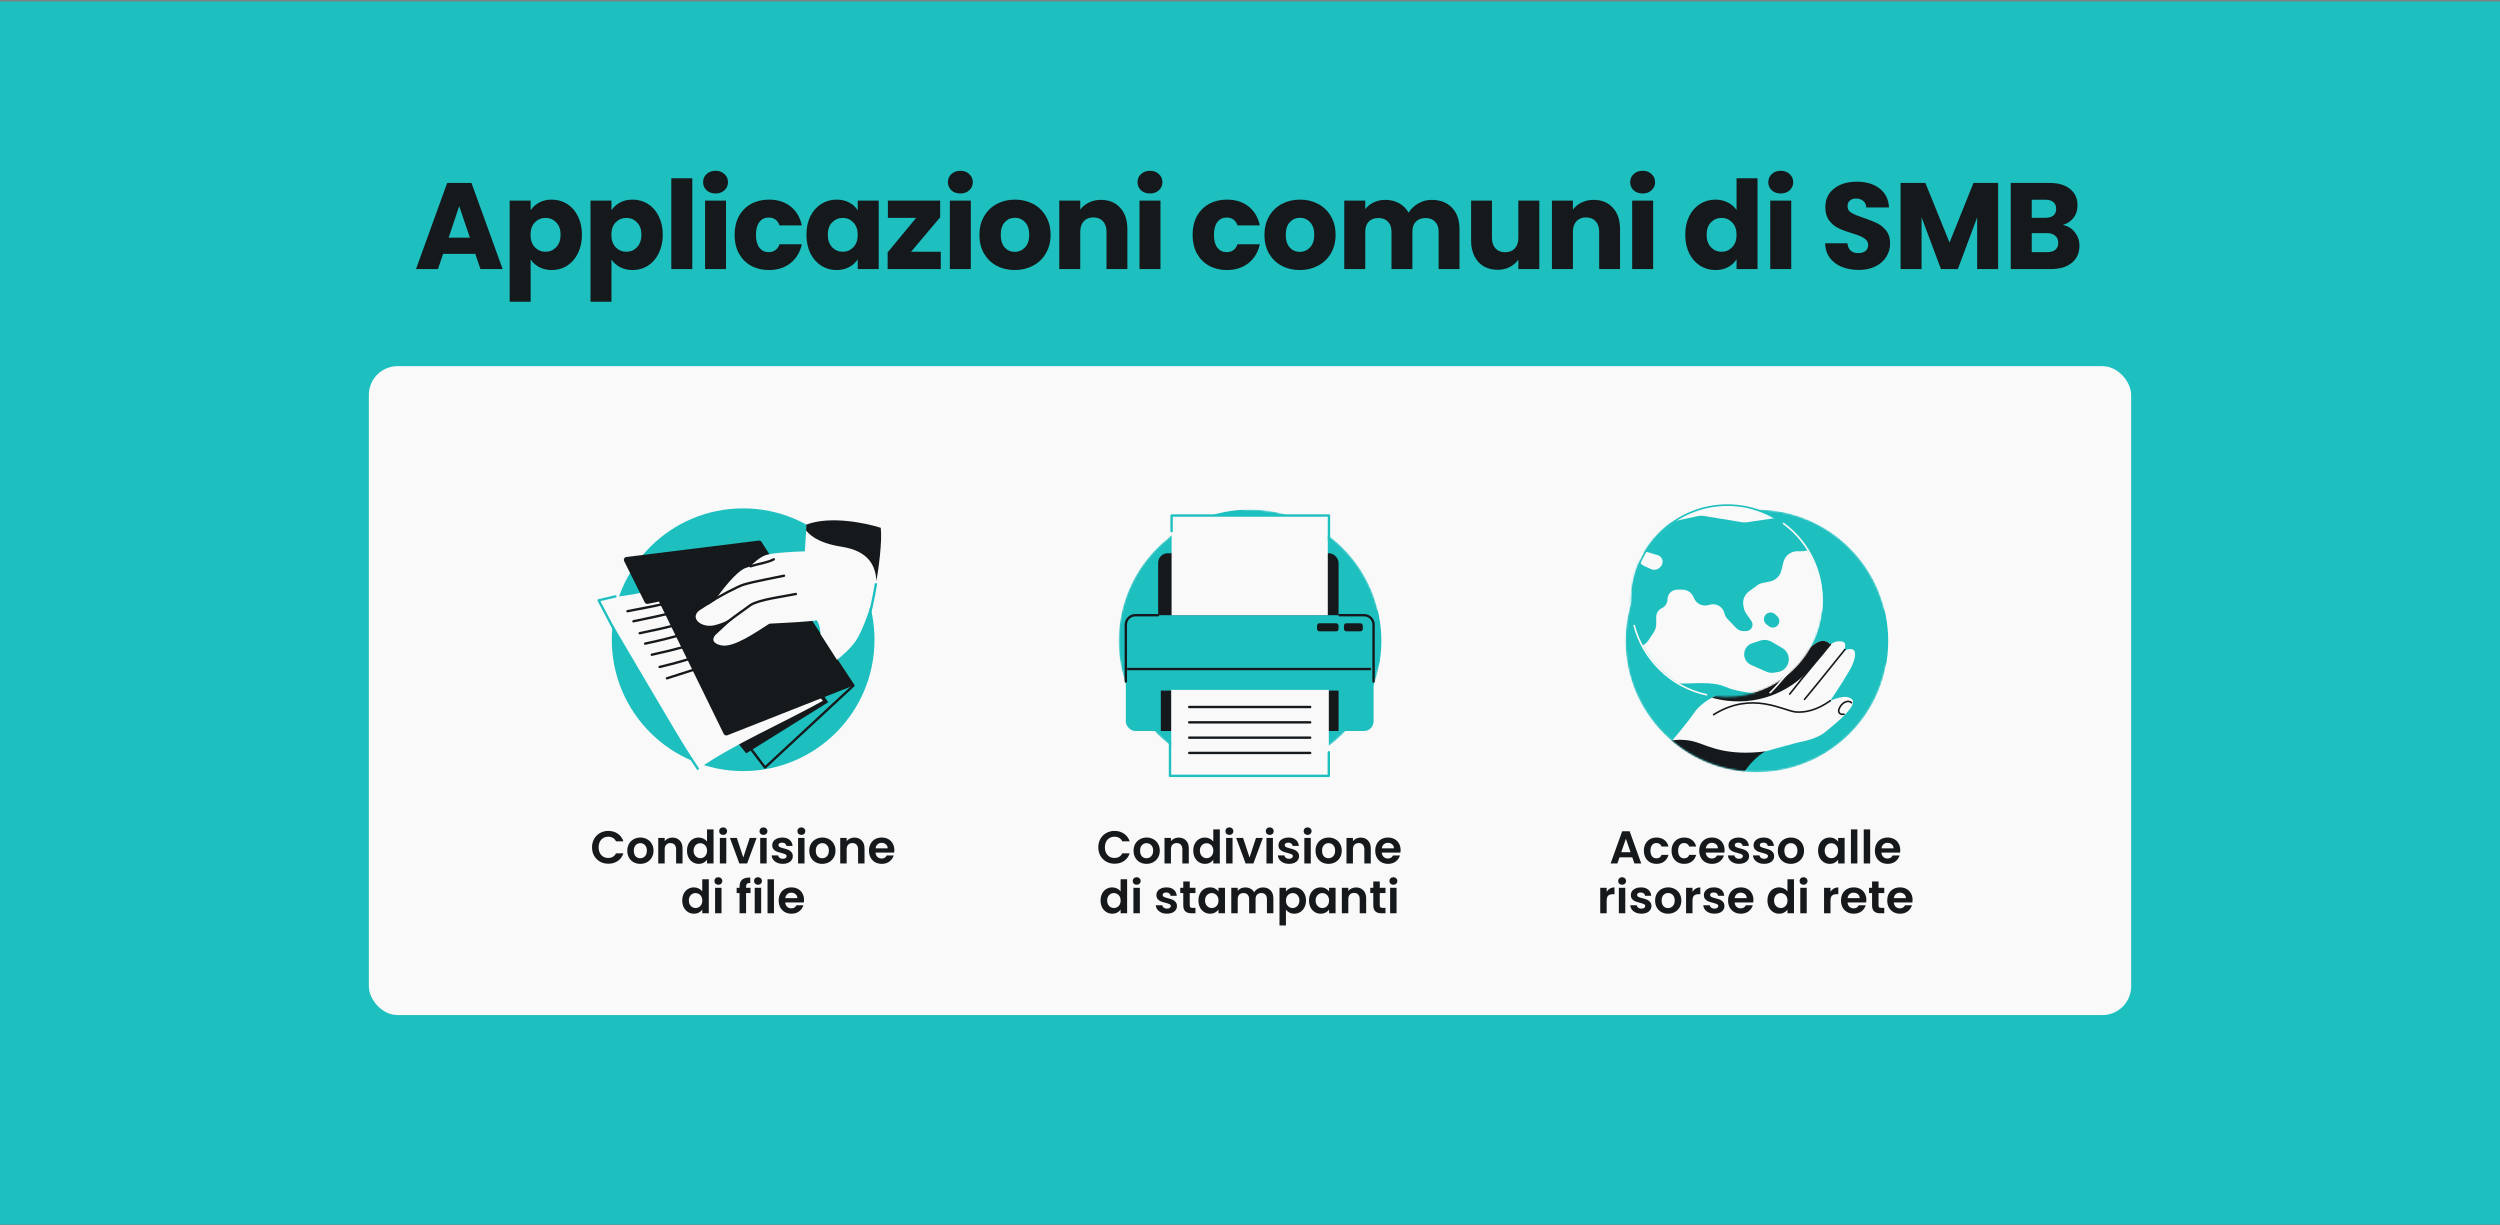 <svg width="1304" height="639" viewBox="0 0 1304 639" fill="none" xmlns="http://www.w3.org/2000/svg">
<rect x="0" y="0" width="1304" height="639" fill="#808080" stroke="none"/>
<rect width="1304" height="638" transform="matrix(-1 0 0 -1 1304 638.744)" fill="#1EBFBF"/>
<rect x="192.391" y="190.985" width="919.217" height="338.478" rx="15" fill="#F9F9F9"/>
<path d="M247.905 132.408H231.137L228.449 140.344H216.993L233.249 95.416H245.921L262.177 140.344H250.593L247.905 132.408ZM245.089 123.96L239.521 107.512L234.017 123.96H245.089ZM276.788 109.688C277.855 108.024 279.327 106.68 281.204 105.656C283.082 104.632 285.279 104.12 287.796 104.12C290.74 104.12 293.407 104.866 295.796 106.36C298.186 107.853 300.063 109.986 301.428 112.76C302.836 115.533 303.54 118.754 303.54 122.424C303.54 126.093 302.836 129.336 301.428 132.152C300.063 134.925 298.186 137.08 295.796 138.616C293.407 140.109 290.74 140.856 287.796 140.856C285.322 140.856 283.124 140.344 281.204 139.32C279.327 138.296 277.855 136.973 276.788 135.352V157.368H265.844V104.632H276.788V109.688ZM292.404 122.424C292.404 119.693 291.636 117.56 290.1 116.024C288.607 114.445 286.751 113.656 284.532 113.656C282.356 113.656 280.5 114.445 278.964 116.024C277.471 117.602 276.724 119.757 276.724 122.488C276.724 125.218 277.471 127.373 278.964 128.952C280.5 130.53 282.356 131.32 284.532 131.32C286.708 131.32 288.564 130.53 290.1 128.952C291.636 127.33 292.404 125.154 292.404 122.424ZM318.946 109.688C320.012 108.024 321.484 106.68 323.362 105.656C325.239 104.632 327.436 104.12 329.954 104.12C332.898 104.12 335.564 104.866 337.954 106.36C340.343 107.853 342.22 109.986 343.586 112.76C344.994 115.533 345.698 118.754 345.698 122.424C345.698 126.093 344.994 129.336 343.586 132.152C342.22 134.925 340.343 137.08 337.954 138.616C335.564 140.109 332.898 140.856 329.954 140.856C327.479 140.856 325.282 140.344 323.362 139.32C321.484 138.296 320.012 136.973 318.946 135.352V157.368H308.002V104.632H318.946V109.688ZM334.562 122.424C334.562 119.693 333.794 117.56 332.258 116.024C330.764 114.445 328.908 113.656 326.69 113.656C324.514 113.656 322.658 114.445 321.122 116.024C319.628 117.602 318.882 119.757 318.882 122.488C318.882 125.218 319.628 127.373 321.122 128.952C322.658 130.53 324.514 131.32 326.69 131.32C328.866 131.32 330.722 130.53 332.258 128.952C333.794 127.33 334.562 125.154 334.562 122.424ZM361.103 92.984V140.344H350.159V92.984H361.103ZM373.258 100.92C371.338 100.92 369.76 100.365 368.522 99.256C367.328 98.104 366.73 96.696 366.73 95.032C366.73 93.325 367.328 91.917 368.522 90.808C369.76 89.656 371.338 89.08 373.258 89.08C375.136 89.08 376.672 89.656 377.866 90.808C379.104 91.917 379.722 93.325 379.722 95.032C379.722 96.696 379.104 98.104 377.866 99.256C376.672 100.365 375.136 100.92 373.258 100.92ZM378.698 104.632V140.344H367.754V104.632H378.698ZM383.173 122.488C383.173 118.776 383.92 115.533 385.413 112.76C386.949 109.986 389.061 107.853 391.749 106.36C394.48 104.866 397.595 104.12 401.093 104.12C405.573 104.12 409.307 105.293 412.293 107.64C415.323 109.986 417.307 113.293 418.245 117.56H406.597C405.616 114.829 403.717 113.464 400.901 113.464C398.896 113.464 397.296 114.253 396.101 115.832C394.907 117.368 394.309 119.586 394.309 122.488C394.309 125.389 394.907 127.629 396.101 129.208C397.296 130.744 398.896 131.512 400.901 131.512C403.717 131.512 405.616 130.146 406.597 127.416H418.245C417.307 131.597 415.323 134.882 412.293 137.272C409.264 139.661 405.531 140.856 401.093 140.856C397.595 140.856 394.48 140.109 391.749 138.616C389.061 137.122 386.949 134.989 385.413 132.216C383.92 129.442 383.173 126.2 383.173 122.488ZM420.643 122.424C420.643 118.754 421.326 115.533 422.691 112.76C424.099 109.986 425.998 107.853 428.387 106.36C430.777 104.866 433.443 104.12 436.387 104.12C438.905 104.12 441.102 104.632 442.979 105.656C444.899 106.68 446.371 108.024 447.395 109.688V104.632H458.339V140.344H447.395V135.288C446.329 136.952 444.835 138.296 442.915 139.32C441.038 140.344 438.841 140.856 436.323 140.856C433.422 140.856 430.777 140.109 428.387 138.616C425.998 137.08 424.099 134.925 422.691 132.152C421.326 129.336 420.643 126.093 420.643 122.424ZM447.395 122.488C447.395 119.757 446.627 117.602 445.091 116.024C443.598 114.445 441.763 113.656 439.587 113.656C437.411 113.656 435.555 114.445 434.019 116.024C432.526 117.56 431.779 119.693 431.779 122.424C431.779 125.154 432.526 127.33 434.019 128.952C435.555 130.53 437.411 131.32 439.587 131.32C441.763 131.32 443.598 130.53 445.091 128.952C446.627 127.373 447.395 125.218 447.395 122.488ZM475.217 131.32H490.705V140.344H462.993V131.64L477.841 113.656H463.121V104.632H490.385V113.336L475.217 131.32ZM500.951 100.92C499.031 100.92 497.452 100.365 496.215 99.256C495.02 98.104 494.423 96.696 494.423 95.032C494.423 93.325 495.02 91.917 496.215 90.808C497.452 89.656 499.031 89.08 500.951 89.08C502.828 89.08 504.364 89.656 505.559 90.808C506.796 91.917 507.415 93.325 507.415 95.032C507.415 96.696 506.796 98.104 505.559 99.256C504.364 100.365 502.828 100.92 500.951 100.92ZM506.391 104.632V140.344H495.447V104.632H506.391ZM529.298 140.856C525.799 140.856 522.642 140.109 519.826 138.616C517.052 137.122 514.855 134.989 513.234 132.216C511.655 129.442 510.866 126.2 510.866 122.488C510.866 118.818 511.676 115.597 513.298 112.824C514.919 110.008 517.138 107.853 519.954 106.36C522.77 104.866 525.927 104.12 529.426 104.12C532.924 104.12 536.082 104.866 538.898 106.36C541.714 107.853 543.932 110.008 545.554 112.824C547.175 115.597 547.986 118.818 547.986 122.488C547.986 126.157 547.154 129.4 545.49 132.216C543.868 134.989 541.628 137.122 538.77 138.616C535.954 140.109 532.796 140.856 529.298 140.856ZM529.298 131.384C531.388 131.384 533.159 130.616 534.61 129.08C536.103 127.544 536.85 125.346 536.85 122.488C536.85 119.629 536.124 117.432 534.674 115.896C533.266 114.36 531.516 113.592 529.426 113.592C527.292 113.592 525.522 114.36 524.114 115.896C522.706 117.389 522.002 119.586 522.002 122.488C522.002 125.346 522.684 127.544 524.05 129.08C525.458 130.616 527.207 131.384 529.298 131.384ZM574.272 104.248C578.453 104.248 581.781 105.613 584.256 108.344C586.773 111.032 588.032 114.744 588.032 119.48V140.344H577.152V120.952C577.152 118.562 576.533 116.706 575.296 115.384C574.058 114.061 572.394 113.4 570.304 113.4C568.213 113.4 566.549 114.061 565.312 115.384C564.074 116.706 563.456 118.562 563.456 120.952V140.344H552.512V104.632H563.456V109.368C564.565 107.789 566.058 106.552 567.936 105.656C569.813 104.717 571.925 104.248 574.272 104.248ZM599.861 100.92C597.941 100.92 596.362 100.365 595.125 99.256C593.93 98.104 593.333 96.696 593.333 95.032C593.333 93.325 593.93 91.917 595.125 90.808C596.362 89.656 597.941 89.08 599.861 89.08C601.738 89.08 603.274 89.656 604.469 90.808C605.706 91.917 606.325 93.325 606.325 95.032C606.325 96.696 605.706 98.104 604.469 99.256C603.274 100.365 601.738 100.92 599.861 100.92ZM605.301 104.632V140.344H594.357V104.632H605.301ZM622.058 122.488C622.058 118.776 622.805 115.533 624.298 112.76C625.834 109.986 627.946 107.853 630.634 106.36C633.365 104.866 636.48 104.12 639.978 104.12C644.458 104.12 648.192 105.293 651.178 107.64C654.208 109.986 656.192 113.293 657.13 117.56H645.482C644.501 114.829 642.602 113.464 639.786 113.464C637.781 113.464 636.181 114.253 634.986 115.832C633.792 117.368 633.194 119.586 633.194 122.488C633.194 125.389 633.792 127.629 634.986 129.208C636.181 130.744 637.781 131.512 639.786 131.512C642.602 131.512 644.501 130.146 645.482 127.416H657.13C656.192 131.597 654.208 134.882 651.178 137.272C648.149 139.661 644.416 140.856 639.978 140.856C636.48 140.856 633.365 140.109 630.634 138.616C627.946 137.122 625.834 134.989 624.298 132.216C622.805 129.442 622.058 126.2 622.058 122.488ZM677.96 140.856C674.462 140.856 671.304 140.109 668.488 138.616C665.715 137.122 663.518 134.989 661.896 132.216C660.318 129.442 659.528 126.2 659.528 122.488C659.528 118.818 660.339 115.597 661.96 112.824C663.582 110.008 665.8 107.853 668.616 106.36C671.432 104.866 674.59 104.12 678.088 104.12C681.587 104.12 684.744 104.866 687.56 106.36C690.376 107.853 692.595 110.008 694.216 112.824C695.838 115.597 696.648 118.818 696.648 122.488C696.648 126.157 695.816 129.4 694.152 132.216C692.531 134.989 690.291 137.122 687.432 138.616C684.616 140.109 681.459 140.856 677.96 140.856ZM677.96 131.384C680.051 131.384 681.822 130.616 683.272 129.08C684.766 127.544 685.512 125.346 685.512 122.488C685.512 119.629 684.787 117.432 683.336 115.896C681.928 114.36 680.179 113.592 678.088 113.592C675.955 113.592 674.184 114.36 672.776 115.896C671.368 117.389 670.664 119.586 670.664 122.488C670.664 125.346 671.347 127.544 672.712 129.08C674.12 130.616 675.87 131.384 677.96 131.384ZM746.742 104.248C751.18 104.248 754.7 105.592 757.302 108.28C759.948 110.968 761.27 114.701 761.27 119.48V140.344H750.39V120.952C750.39 118.648 749.772 116.877 748.534 115.64C747.34 114.36 745.676 113.72 743.542 113.72C741.409 113.72 739.724 114.36 738.486 115.64C737.292 116.877 736.694 118.648 736.694 120.952V140.344H725.814V120.952C725.814 118.648 725.196 116.877 723.958 115.64C722.764 114.36 721.1 113.72 718.966 113.72C716.833 113.72 715.148 114.36 713.91 115.64C712.716 116.877 712.118 118.648 712.118 120.952V140.344H701.174V104.632H712.118V109.112C713.228 107.618 714.678 106.445 716.47 105.592C718.262 104.696 720.289 104.248 722.55 104.248C725.238 104.248 727.628 104.824 729.718 105.976C731.852 107.128 733.516 108.77 734.71 110.904C735.948 108.941 737.633 107.341 739.766 106.104C741.9 104.866 744.225 104.248 746.742 104.248ZM802.908 104.632V140.344H791.964V135.48C790.855 137.058 789.34 138.338 787.42 139.32C785.543 140.258 783.452 140.728 781.148 140.728C778.418 140.728 776.007 140.13 773.916 138.936C771.826 137.698 770.204 135.928 769.052 133.624C767.9 131.32 767.324 128.61 767.324 125.496V104.632H778.204V124.024C778.204 126.413 778.823 128.269 780.06 129.592C781.298 130.914 782.962 131.576 785.052 131.576C787.186 131.576 788.871 130.914 790.108 129.592C791.346 128.269 791.964 126.413 791.964 124.024V104.632H802.908ZM831.249 104.248C835.431 104.248 838.759 105.613 841.233 108.344C843.751 111.032 845.009 114.744 845.009 119.48V140.344H834.129V120.952C834.129 118.562 833.511 116.706 832.273 115.384C831.036 114.061 829.372 113.4 827.281 113.4C825.191 113.4 823.527 114.061 822.289 115.384C821.052 116.706 820.433 118.562 820.433 120.952V140.344H809.489V104.632H820.433V109.368C821.543 107.789 823.036 106.552 824.913 105.656C826.791 104.717 828.903 104.248 831.249 104.248ZM856.838 100.92C854.918 100.92 853.34 100.365 852.102 99.256C850.908 98.104 850.31 96.696 850.31 95.032C850.31 93.325 850.908 91.917 852.102 90.808C853.34 89.656 854.918 89.08 856.838 89.08C858.716 89.08 860.252 89.656 861.446 90.808C862.684 91.917 863.302 93.325 863.302 95.032C863.302 96.696 862.684 98.104 861.446 99.256C860.252 100.365 858.716 100.92 856.838 100.92ZM862.278 104.632V140.344H851.334V104.632H862.278ZM879.036 122.424C879.036 118.754 879.718 115.533 881.084 112.76C882.492 109.986 884.39 107.853 886.78 106.36C889.169 104.866 891.836 104.12 894.78 104.12C897.126 104.12 899.26 104.61 901.18 105.592C903.142 106.573 904.678 107.896 905.788 109.56V92.984H916.732V140.344H905.788V135.224C904.764 136.93 903.292 138.296 901.372 139.32C899.494 140.344 897.297 140.856 894.78 140.856C891.836 140.856 889.169 140.109 886.78 138.616C884.39 137.08 882.492 134.925 881.084 132.152C879.718 129.336 879.036 126.093 879.036 122.424ZM905.788 122.488C905.788 119.757 905.02 117.602 903.484 116.024C901.99 114.445 900.156 113.656 897.98 113.656C895.804 113.656 893.948 114.445 892.412 116.024C890.918 117.56 890.172 119.693 890.172 122.424C890.172 125.154 890.918 127.33 892.412 128.952C893.948 130.53 895.804 131.32 897.98 131.32C900.156 131.32 901.99 130.53 903.484 128.952C905.02 127.373 905.788 125.218 905.788 122.488ZM928.873 100.92C926.953 100.92 925.375 100.365 924.137 99.256C922.943 98.104 922.345 96.696 922.345 95.032C922.345 93.325 922.943 91.917 924.137 90.808C925.375 89.656 926.953 89.08 928.873 89.08C930.751 89.08 932.287 89.656 933.481 90.808C934.719 91.917 935.337 93.325 935.337 95.032C935.337 96.696 934.719 98.104 933.481 99.256C932.287 100.365 930.751 100.92 928.873 100.92ZM934.313 104.632V140.344H923.369V104.632H934.313ZM969.503 140.792C966.217 140.792 963.273 140.258 960.671 139.192C958.068 138.125 955.977 136.546 954.399 134.456C952.863 132.365 952.052 129.848 951.967 126.904H963.615C963.785 128.568 964.361 129.848 965.343 130.744C966.324 131.597 967.604 132.024 969.183 132.024C970.804 132.024 972.084 131.661 973.023 130.936C973.961 130.168 974.431 129.122 974.431 127.8C974.431 126.69 974.047 125.773 973.279 125.048C972.553 124.322 971.636 123.725 970.527 123.256C969.46 122.786 967.924 122.253 965.919 121.656C963.017 120.76 960.649 119.864 958.815 118.968C956.98 118.072 955.401 116.749 954.079 115C952.756 113.25 952.095 110.968 952.095 108.152C952.095 103.97 953.609 100.706 956.639 98.36C959.668 95.97 963.615 94.776 968.479 94.776C973.428 94.776 977.417 95.97 980.447 98.36C983.476 100.706 985.097 103.992 985.311 108.216H973.471C973.385 106.765 972.852 105.634 971.871 104.824C970.889 103.97 969.631 103.544 968.095 103.544C966.772 103.544 965.705 103.906 964.895 104.632C964.084 105.314 963.679 106.317 963.679 107.64C963.679 109.09 964.361 110.221 965.727 111.032C967.092 111.842 969.225 112.717 972.127 113.656C975.028 114.637 977.375 115.576 979.167 116.472C981.001 117.368 982.58 118.669 983.903 120.376C985.225 122.082 985.887 124.28 985.887 126.968C985.887 129.528 985.225 131.853 983.903 133.944C982.623 136.034 980.745 137.698 978.271 138.936C975.796 140.173 972.873 140.792 969.503 140.792ZM1042.22 95.416V140.344H1031.28V113.4L1021.23 140.344H1012.4L1002.29 113.336V140.344H991.342V95.416H1004.27L1016.88 126.52L1029.36 95.416H1042.22ZM1076.01 117.304C1078.61 117.858 1080.71 119.16 1082.28 121.208C1083.86 123.213 1084.65 125.517 1084.65 128.12C1084.65 131.874 1083.33 134.861 1080.68 137.08C1078.08 139.256 1074.43 140.344 1069.74 140.344H1048.81V95.416H1069.04C1073.6 95.416 1077.16 96.461 1079.72 98.552C1082.33 100.642 1083.63 103.48 1083.63 107.064C1083.63 109.709 1082.92 111.906 1081.52 113.656C1080.15 115.405 1078.32 116.621 1076.01 117.304ZM1059.76 113.592H1066.92C1068.72 113.592 1070.08 113.208 1071.02 112.44C1072 111.629 1072.49 110.456 1072.49 108.92C1072.49 107.384 1072 106.21 1071.02 105.4C1070.08 104.589 1068.72 104.184 1066.92 104.184H1059.76V113.592ZM1067.82 131.512C1069.65 131.512 1071.06 131.106 1072.04 130.296C1073.07 129.442 1073.58 128.226 1073.58 126.648C1073.58 125.069 1073.05 123.832 1071.98 122.936C1070.96 122.04 1069.53 121.592 1067.69 121.592H1059.76V131.512H1067.82Z" fill="#16191C"/>
<path d="M308.799 441.971C308.799 440.323 309.167 438.851 309.903 437.555C310.655 436.243 311.671 435.227 312.951 434.507C314.247 433.771 315.695 433.403 317.295 433.403C319.167 433.403 320.807 433.883 322.215 434.843C323.623 435.803 324.607 437.131 325.167 438.827H321.303C320.919 438.027 320.375 437.427 319.671 437.027C318.983 436.627 318.183 436.427 317.271 436.427C316.295 436.427 315.423 436.659 314.655 437.123C313.903 437.571 313.311 438.211 312.879 439.043C312.463 439.875 312.255 440.851 312.255 441.971C312.255 443.075 312.463 444.051 312.879 444.899C313.311 445.731 313.903 446.379 314.655 446.843C315.423 447.291 316.295 447.515 317.271 447.515C318.183 447.515 318.983 447.315 319.671 446.915C320.375 446.499 320.919 445.891 321.303 445.091H325.167C324.607 446.803 323.623 448.139 322.215 449.099C320.823 450.043 319.183 450.515 317.295 450.515C315.695 450.515 314.247 450.155 312.951 449.435C311.671 448.699 310.655 447.683 309.903 446.387C309.167 445.091 308.799 443.619 308.799 441.971ZM333.941 450.587C332.661 450.587 331.509 450.307 330.485 449.747C329.461 449.171 328.653 448.363 328.061 447.323C327.485 446.283 327.197 445.083 327.197 443.723C327.197 442.363 327.493 441.163 328.085 440.123C328.693 439.083 329.517 438.283 330.557 437.723C331.597 437.147 332.757 436.859 334.037 436.859C335.317 436.859 336.477 437.147 337.517 437.723C338.557 438.283 339.373 439.083 339.965 440.123C340.573 441.163 340.877 442.363 340.877 443.723C340.877 445.083 340.565 446.283 339.941 447.323C339.333 448.363 338.501 449.171 337.445 449.747C336.405 450.307 335.237 450.587 333.941 450.587ZM333.941 447.659C334.549 447.659 335.117 447.515 335.645 447.227C336.189 446.923 336.621 446.475 336.941 445.883C337.261 445.291 337.421 444.571 337.421 443.723C337.421 442.459 337.085 441.491 336.413 440.819C335.757 440.131 334.949 439.787 333.989 439.787C333.029 439.787 332.221 440.131 331.565 440.819C330.925 441.491 330.605 442.459 330.605 443.723C330.605 444.987 330.917 445.963 331.541 446.651C332.181 447.323 332.981 447.659 333.941 447.659ZM350.71 436.883C352.294 436.883 353.574 437.387 354.55 438.395C355.526 439.387 356.014 440.779 356.014 442.571V450.371H352.654V443.027C352.654 441.971 352.39 441.163 351.862 440.603C351.334 440.027 350.614 439.739 349.702 439.739C348.774 439.739 348.038 440.027 347.494 440.603C346.966 441.163 346.702 441.971 346.702 443.027V450.371H343.342V437.075H346.702V438.731C347.15 438.155 347.718 437.707 348.406 437.387C349.11 437.051 349.878 436.883 350.71 436.883ZM358.345 443.675C358.345 442.331 358.609 441.139 359.137 440.099C359.681 439.059 360.417 438.259 361.345 437.699C362.273 437.139 363.305 436.859 364.441 436.859C365.305 436.859 366.129 437.051 366.913 437.435C367.697 437.803 368.321 438.299 368.785 438.923V432.611H372.193V450.371H368.785V448.403C368.369 449.059 367.785 449.587 367.033 449.987C366.281 450.387 365.409 450.587 364.417 450.587C363.297 450.587 362.273 450.299 361.345 449.723C360.417 449.147 359.681 448.339 359.137 447.299C358.609 446.243 358.345 445.035 358.345 443.675ZM368.809 443.723C368.809 442.907 368.649 442.211 368.329 441.635C368.009 441.043 367.577 440.595 367.033 440.291C366.489 439.971 365.905 439.811 365.281 439.811C364.657 439.811 364.081 439.963 363.553 440.267C363.025 440.571 362.593 441.019 362.257 441.611C361.937 442.187 361.777 442.875 361.777 443.675C361.777 444.475 361.937 445.179 362.257 445.787C362.593 446.379 363.025 446.835 363.553 447.155C364.097 447.475 364.673 447.635 365.281 447.635C365.905 447.635 366.489 447.483 367.033 447.179C367.577 446.859 368.009 446.411 368.329 445.835C368.649 445.243 368.809 444.539 368.809 443.723ZM377.178 435.491C376.586 435.491 376.09 435.307 375.69 434.939C375.306 434.555 375.114 434.083 375.114 433.523C375.114 432.963 375.306 432.499 375.69 432.131C376.09 431.747 376.586 431.555 377.178 431.555C377.77 431.555 378.258 431.747 378.642 432.131C379.042 432.499 379.242 432.963 379.242 433.523C379.242 434.083 379.042 434.555 378.642 434.939C378.258 435.307 377.77 435.491 377.178 435.491ZM378.834 437.075V450.371H375.474V437.075H378.834ZM387.698 447.275L391.058 437.075H394.634L389.714 450.371H385.634L380.738 437.075H384.338L387.698 447.275ZM398.225 435.491C397.633 435.491 397.137 435.307 396.737 434.939C396.353 434.555 396.161 434.083 396.161 433.523C396.161 432.963 396.353 432.499 396.737 432.131C397.137 431.747 397.633 431.555 398.225 431.555C398.817 431.555 399.305 431.747 399.689 432.131C400.089 432.499 400.289 432.963 400.289 433.523C400.289 434.083 400.089 434.555 399.689 434.939C399.305 435.307 398.817 435.491 398.225 435.491ZM399.881 437.075V450.371H396.521V437.075H399.881ZM408.289 450.587C407.201 450.587 406.225 450.395 405.361 450.011C404.497 449.611 403.809 449.075 403.297 448.403C402.801 447.731 402.529 446.987 402.481 446.171H405.865C405.929 446.683 406.177 447.107 406.609 447.443C407.057 447.779 407.609 447.947 408.265 447.947C408.905 447.947 409.401 447.819 409.753 447.563C410.121 447.307 410.305 446.979 410.305 446.579C410.305 446.147 410.081 445.827 409.633 445.619C409.201 445.395 408.505 445.155 407.545 444.899C406.553 444.659 405.737 444.411 405.097 444.155C404.473 443.899 403.929 443.507 403.465 442.979C403.017 442.451 402.793 441.739 402.793 440.843C402.793 440.107 403.001 439.435 403.417 438.827C403.849 438.219 404.457 437.739 405.241 437.387C406.041 437.035 406.977 436.859 408.049 436.859C409.633 436.859 410.897 437.259 411.841 438.059C412.785 438.843 413.305 439.907 413.401 441.251H410.185C410.137 440.723 409.913 440.307 409.513 440.003C409.129 439.683 408.609 439.523 407.953 439.523C407.345 439.523 406.873 439.635 406.537 439.859C406.217 440.083 406.057 440.395 406.057 440.795C406.057 441.243 406.281 441.587 406.729 441.827C407.177 442.051 407.873 442.283 408.817 442.523C409.777 442.763 410.569 443.011 411.193 443.267C411.817 443.523 412.353 443.923 412.801 444.467C413.265 444.995 413.505 445.699 413.521 446.579C413.521 447.347 413.305 448.035 412.873 448.643C412.457 449.251 411.849 449.731 411.049 450.083C410.265 450.419 409.345 450.587 408.289 450.587ZM417.983 435.491C417.391 435.491 416.895 435.307 416.495 434.939C416.111 434.555 415.919 434.083 415.919 433.523C415.919 432.963 416.111 432.499 416.495 432.131C416.895 431.747 417.391 431.555 417.983 431.555C418.575 431.555 419.063 431.747 419.447 432.131C419.847 432.499 420.047 432.963 420.047 433.523C420.047 434.083 419.847 434.555 419.447 434.939C419.063 435.307 418.575 435.491 417.983 435.491ZM419.639 437.075V450.371H416.279V437.075H419.639ZM428.863 450.587C427.583 450.587 426.431 450.307 425.407 449.747C424.383 449.171 423.575 448.363 422.983 447.323C422.407 446.283 422.119 445.083 422.119 443.723C422.119 442.363 422.415 441.163 423.007 440.123C423.615 439.083 424.439 438.283 425.479 437.723C426.519 437.147 427.679 436.859 428.959 436.859C430.239 436.859 431.399 437.147 432.439 437.723C433.479 438.283 434.295 439.083 434.887 440.123C435.495 441.163 435.799 442.363 435.799 443.723C435.799 445.083 435.487 446.283 434.863 447.323C434.255 448.363 433.423 449.171 432.367 449.747C431.327 450.307 430.159 450.587 428.863 450.587ZM428.863 447.659C429.471 447.659 430.039 447.515 430.567 447.227C431.111 446.923 431.543 446.475 431.863 445.883C432.183 445.291 432.343 444.571 432.343 443.723C432.343 442.459 432.007 441.491 431.335 440.819C430.679 440.131 429.871 439.787 428.911 439.787C427.951 439.787 427.143 440.131 426.487 440.819C425.847 441.491 425.527 442.459 425.527 443.723C425.527 444.987 425.839 445.963 426.463 446.651C427.103 447.323 427.903 447.659 428.863 447.659ZM445.631 436.883C447.215 436.883 448.495 437.387 449.471 438.395C450.447 439.387 450.935 440.779 450.935 442.571V450.371H447.575V443.027C447.575 441.971 447.311 441.163 446.783 440.603C446.255 440.027 445.535 439.739 444.623 439.739C443.695 439.739 442.959 440.027 442.415 440.603C441.887 441.163 441.623 441.971 441.623 443.027V450.371H438.263V437.075H441.623V438.731C442.071 438.155 442.639 437.707 443.327 437.387C444.031 437.051 444.799 436.883 445.631 436.883ZM466.491 443.435C466.491 443.915 466.459 444.347 466.395 444.731H456.675C456.755 445.691 457.091 446.443 457.683 446.987C458.275 447.531 459.003 447.803 459.867 447.803C461.115 447.803 462.003 447.267 462.531 446.195H466.155C465.771 447.475 465.035 448.531 463.947 449.363C462.859 450.179 461.523 450.587 459.939 450.587C458.659 450.587 457.507 450.307 456.483 449.747C455.475 449.171 454.683 448.363 454.107 447.323C453.547 446.283 453.267 445.083 453.267 443.723C453.267 442.347 453.547 441.139 454.107 440.099C454.667 439.059 455.451 438.259 456.459 437.699C457.467 437.139 458.627 436.859 459.939 436.859C461.203 436.859 462.331 437.131 463.323 437.675C464.331 438.219 465.107 438.995 465.651 440.003C466.211 440.995 466.491 442.139 466.491 443.435ZM463.011 442.475C462.995 441.611 462.683 440.923 462.075 440.411C461.467 439.883 460.723 439.619 459.843 439.619C459.011 439.619 458.307 439.875 457.731 440.387C457.171 440.883 456.827 441.579 456.699 442.475H463.011ZM355.86 469.675C355.86 468.331 356.124 467.139 356.652 466.099C357.196 465.059 357.932 464.259 358.86 463.699C359.788 463.139 360.82 462.859 361.956 462.859C362.82 462.859 363.644 463.051 364.428 463.435C365.212 463.803 365.836 464.299 366.3 464.923V458.611H369.708V476.371H366.3V474.403C365.884 475.059 365.3 475.587 364.548 475.987C363.796 476.387 362.924 476.587 361.932 476.587C360.812 476.587 359.788 476.299 358.86 475.723C357.932 475.147 357.196 474.339 356.652 473.299C356.124 472.243 355.86 471.035 355.86 469.675ZM366.324 469.723C366.324 468.907 366.164 468.211 365.844 467.635C365.524 467.043 365.092 466.595 364.548 466.291C364.004 465.971 363.42 465.811 362.796 465.811C362.172 465.811 361.596 465.963 361.068 466.267C360.54 466.571 360.108 467.019 359.772 467.611C359.452 468.187 359.292 468.875 359.292 469.675C359.292 470.475 359.452 471.179 359.772 471.787C360.108 472.379 360.54 472.835 361.068 473.155C361.612 473.475 362.188 473.635 362.796 473.635C363.42 473.635 364.004 473.483 364.548 473.179C365.092 472.859 365.524 472.411 365.844 471.835C366.164 471.243 366.324 470.539 366.324 469.723ZM374.694 461.491C374.102 461.491 373.606 461.307 373.206 460.939C372.822 460.555 372.63 460.083 372.63 459.523C372.63 458.963 372.822 458.499 373.206 458.131C373.606 457.747 374.102 457.555 374.694 457.555C375.286 457.555 375.774 457.747 376.158 458.131C376.558 458.499 376.758 458.963 376.758 459.523C376.758 460.083 376.558 460.555 376.158 460.939C375.774 461.307 375.286 461.491 374.694 461.491ZM376.35 463.075V476.371H372.99V463.075H376.35ZM391.484 465.835H389.156V476.371H385.748V465.835H384.236V463.075H385.748V462.403C385.748 460.771 386.212 459.571 387.14 458.803C388.068 458.035 389.468 457.675 391.34 457.723V460.555C390.524 460.539 389.956 460.675 389.636 460.963C389.316 461.251 389.156 461.771 389.156 462.523V463.075H391.484V465.835ZM395.366 461.491C394.774 461.491 394.278 461.307 393.878 460.939C393.494 460.555 393.302 460.083 393.302 459.523C393.302 458.963 393.494 458.499 393.878 458.131C394.278 457.747 394.774 457.555 395.366 457.555C395.958 457.555 396.446 457.747 396.83 458.131C397.23 458.499 397.43 458.963 397.43 459.523C397.43 460.083 397.23 460.555 396.83 460.939C396.446 461.307 395.958 461.491 395.366 461.491ZM397.022 463.075V476.371H393.662V463.075H397.022ZM403.702 458.611V476.371H400.342V458.611H403.702ZM419.381 469.435C419.381 469.915 419.349 470.347 419.285 470.731H409.565C409.645 471.691 409.981 472.443 410.573 472.987C411.165 473.531 411.893 473.803 412.757 473.803C414.005 473.803 414.893 473.267 415.421 472.195H419.045C418.661 473.475 417.925 474.531 416.837 475.363C415.749 476.179 414.413 476.587 412.829 476.587C411.549 476.587 410.397 476.307 409.373 475.747C408.365 475.171 407.573 474.363 406.997 473.323C406.437 472.283 406.157 471.083 406.157 469.723C406.157 468.347 406.437 467.139 406.997 466.099C407.557 465.059 408.341 464.259 409.349 463.699C410.357 463.139 411.517 462.859 412.829 462.859C414.093 462.859 415.221 463.131 416.213 463.675C417.221 464.219 417.997 464.995 418.541 466.003C419.101 466.995 419.381 468.139 419.381 469.435ZM415.901 468.475C415.885 467.611 415.573 466.923 414.965 466.411C414.357 465.883 413.613 465.619 412.733 465.619C411.901 465.619 411.197 465.875 410.621 466.387C410.061 466.883 409.717 467.579 409.589 468.475H415.901Z" fill="#16191C"/>
<path d="M572.865 441.971C572.865 440.323 573.233 438.851 573.969 437.555C574.721 436.243 575.737 435.227 577.017 434.507C578.313 433.771 579.761 433.403 581.361 433.403C583.233 433.403 584.873 433.883 586.281 434.843C587.689 435.803 588.673 437.131 589.233 438.827H585.369C584.985 438.027 584.441 437.427 583.737 437.027C583.049 436.627 582.249 436.427 581.337 436.427C580.361 436.427 579.489 436.659 578.721 437.123C577.969 437.571 577.377 438.211 576.945 439.043C576.529 439.875 576.321 440.851 576.321 441.971C576.321 443.075 576.529 444.051 576.945 444.899C577.377 445.731 577.969 446.379 578.721 446.843C579.489 447.291 580.361 447.515 581.337 447.515C582.249 447.515 583.049 447.315 583.737 446.915C584.441 446.499 584.985 445.891 585.369 445.091H589.233C588.673 446.803 587.689 448.139 586.281 449.099C584.889 450.043 583.249 450.515 581.361 450.515C579.761 450.515 578.313 450.155 577.017 449.435C575.737 448.699 574.721 447.683 573.969 446.387C573.233 445.091 572.865 443.619 572.865 441.971ZM598.007 450.587C596.727 450.587 595.575 450.307 594.551 449.747C593.527 449.171 592.719 448.363 592.127 447.323C591.551 446.283 591.263 445.083 591.263 443.723C591.263 442.363 591.559 441.163 592.151 440.123C592.759 439.083 593.583 438.283 594.623 437.723C595.663 437.147 596.823 436.859 598.103 436.859C599.383 436.859 600.543 437.147 601.583 437.723C602.623 438.283 603.439 439.083 604.031 440.123C604.639 441.163 604.943 442.363 604.943 443.723C604.943 445.083 604.631 446.283 604.007 447.323C603.399 448.363 602.567 449.171 601.511 449.747C600.471 450.307 599.303 450.587 598.007 450.587ZM598.007 447.659C598.615 447.659 599.183 447.515 599.711 447.227C600.255 446.923 600.687 446.475 601.007 445.883C601.327 445.291 601.487 444.571 601.487 443.723C601.487 442.459 601.151 441.491 600.479 440.819C599.823 440.131 599.015 439.787 598.055 439.787C597.095 439.787 596.287 440.131 595.631 440.819C594.991 441.491 594.671 442.459 594.671 443.723C594.671 444.987 594.983 445.963 595.607 446.651C596.247 447.323 597.047 447.659 598.007 447.659ZM614.775 436.883C616.359 436.883 617.639 437.387 618.615 438.395C619.591 439.387 620.079 440.779 620.079 442.571V450.371H616.719V443.027C616.719 441.971 616.455 441.163 615.927 440.603C615.399 440.027 614.679 439.739 613.767 439.739C612.839 439.739 612.103 440.027 611.559 440.603C611.031 441.163 610.767 441.971 610.767 443.027V450.371H607.407V437.075H610.767V438.731C611.215 438.155 611.783 437.707 612.471 437.387C613.175 437.051 613.943 436.883 614.775 436.883ZM622.41 443.675C622.41 442.331 622.674 441.139 623.202 440.099C623.746 439.059 624.482 438.259 625.41 437.699C626.338 437.139 627.37 436.859 628.506 436.859C629.37 436.859 630.194 437.051 630.978 437.435C631.762 437.803 632.386 438.299 632.85 438.923V432.611H636.258V450.371H632.85V448.403C632.434 449.059 631.85 449.587 631.098 449.987C630.346 450.387 629.474 450.587 628.482 450.587C627.362 450.587 626.338 450.299 625.41 449.723C624.482 449.147 623.746 448.339 623.202 447.299C622.674 446.243 622.41 445.035 622.41 443.675ZM632.874 443.723C632.874 442.907 632.714 442.211 632.394 441.635C632.074 441.043 631.642 440.595 631.098 440.291C630.554 439.971 629.97 439.811 629.346 439.811C628.722 439.811 628.146 439.963 627.618 440.267C627.09 440.571 626.658 441.019 626.322 441.611C626.002 442.187 625.842 442.875 625.842 443.675C625.842 444.475 626.002 445.179 626.322 445.787C626.658 446.379 627.09 446.835 627.618 447.155C628.162 447.475 628.738 447.635 629.346 447.635C629.97 447.635 630.554 447.483 631.098 447.179C631.642 446.859 632.074 446.411 632.394 445.835C632.714 445.243 632.874 444.539 632.874 443.723ZM641.244 435.491C640.652 435.491 640.156 435.307 639.756 434.939C639.372 434.555 639.18 434.083 639.18 433.523C639.18 432.963 639.372 432.499 639.756 432.131C640.156 431.747 640.652 431.555 641.244 431.555C641.836 431.555 642.324 431.747 642.708 432.131C643.108 432.499 643.308 432.963 643.308 433.523C643.308 434.083 643.108 434.555 642.708 434.939C642.324 435.307 641.836 435.491 641.244 435.491ZM642.9 437.075V450.371H639.54V437.075H642.9ZM651.764 447.275L655.124 437.075H658.7L653.78 450.371H649.7L644.804 437.075H648.404L651.764 447.275ZM662.291 435.491C661.699 435.491 661.203 435.307 660.803 434.939C660.419 434.555 660.227 434.083 660.227 433.523C660.227 432.963 660.419 432.499 660.803 432.131C661.203 431.747 661.699 431.555 662.291 431.555C662.883 431.555 663.371 431.747 663.755 432.131C664.155 432.499 664.355 432.963 664.355 433.523C664.355 434.083 664.155 434.555 663.755 434.939C663.371 435.307 662.883 435.491 662.291 435.491ZM663.947 437.075V450.371H660.587V437.075H663.947ZM672.355 450.587C671.267 450.587 670.291 450.395 669.427 450.011C668.563 449.611 667.875 449.075 667.363 448.403C666.867 447.731 666.595 446.987 666.547 446.171H669.931C669.995 446.683 670.243 447.107 670.675 447.443C671.123 447.779 671.675 447.947 672.331 447.947C672.971 447.947 673.467 447.819 673.819 447.563C674.187 447.307 674.371 446.979 674.371 446.579C674.371 446.147 674.147 445.827 673.699 445.619C673.267 445.395 672.571 445.155 671.611 444.899C670.619 444.659 669.803 444.411 669.163 444.155C668.539 443.899 667.995 443.507 667.531 442.979C667.083 442.451 666.859 441.739 666.859 440.843C666.859 440.107 667.067 439.435 667.483 438.827C667.915 438.219 668.523 437.739 669.307 437.387C670.107 437.035 671.043 436.859 672.115 436.859C673.699 436.859 674.963 437.259 675.907 438.059C676.851 438.843 677.371 439.907 677.467 441.251H674.251C674.203 440.723 673.979 440.307 673.579 440.003C673.195 439.683 672.675 439.523 672.019 439.523C671.411 439.523 670.939 439.635 670.603 439.859C670.283 440.083 670.123 440.395 670.123 440.795C670.123 441.243 670.347 441.587 670.795 441.827C671.243 442.051 671.939 442.283 672.883 442.523C673.843 442.763 674.635 443.011 675.259 443.267C675.883 443.523 676.419 443.923 676.867 444.467C677.331 444.995 677.571 445.699 677.587 446.579C677.587 447.347 677.371 448.035 676.939 448.643C676.523 449.251 675.915 449.731 675.115 450.083C674.331 450.419 673.411 450.587 672.355 450.587ZM682.049 435.491C681.457 435.491 680.961 435.307 680.561 434.939C680.177 434.555 679.985 434.083 679.985 433.523C679.985 432.963 680.177 432.499 680.561 432.131C680.961 431.747 681.457 431.555 682.049 431.555C682.641 431.555 683.129 431.747 683.513 432.131C683.913 432.499 684.113 432.963 684.113 433.523C684.113 434.083 683.913 434.555 683.513 434.939C683.129 435.307 682.641 435.491 682.049 435.491ZM683.705 437.075V450.371H680.345V437.075H683.705ZM692.928 450.587C691.648 450.587 690.496 450.307 689.472 449.747C688.448 449.171 687.64 448.363 687.048 447.323C686.472 446.283 686.184 445.083 686.184 443.723C686.184 442.363 686.48 441.163 687.072 440.123C687.68 439.083 688.504 438.283 689.544 437.723C690.584 437.147 691.744 436.859 693.024 436.859C694.304 436.859 695.464 437.147 696.504 437.723C697.544 438.283 698.36 439.083 698.952 440.123C699.56 441.163 699.864 442.363 699.864 443.723C699.864 445.083 699.552 446.283 698.928 447.323C698.32 448.363 697.488 449.171 696.432 449.747C695.392 450.307 694.224 450.587 692.928 450.587ZM692.928 447.659C693.536 447.659 694.104 447.515 694.632 447.227C695.176 446.923 695.608 446.475 695.928 445.883C696.248 445.291 696.408 444.571 696.408 443.723C696.408 442.459 696.072 441.491 695.4 440.819C694.744 440.131 693.936 439.787 692.976 439.787C692.016 439.787 691.208 440.131 690.552 440.819C689.912 441.491 689.592 442.459 689.592 443.723C689.592 444.987 689.904 445.963 690.528 446.651C691.168 447.323 691.968 447.659 692.928 447.659ZM709.697 436.883C711.281 436.883 712.561 437.387 713.537 438.395C714.513 439.387 715.001 440.779 715.001 442.571V450.371H711.641V443.027C711.641 441.971 711.377 441.163 710.849 440.603C710.321 440.027 709.601 439.739 708.689 439.739C707.761 439.739 707.025 440.027 706.481 440.603C705.953 441.163 705.689 441.971 705.689 443.027V450.371H702.329V437.075H705.689V438.731C706.137 438.155 706.705 437.707 707.393 437.387C708.097 437.051 708.865 436.883 709.697 436.883ZM730.556 443.435C730.556 443.915 730.524 444.347 730.46 444.731H720.74C720.82 445.691 721.156 446.443 721.748 446.987C722.34 447.531 723.068 447.803 723.932 447.803C725.18 447.803 726.068 447.267 726.596 446.195H730.22C729.836 447.475 729.1 448.531 728.012 449.363C726.924 450.179 725.588 450.587 724.004 450.587C722.724 450.587 721.572 450.307 720.548 449.747C719.54 449.171 718.748 448.363 718.172 447.323C717.612 446.283 717.332 445.083 717.332 443.723C717.332 442.347 717.612 441.139 718.172 440.099C718.732 439.059 719.516 438.259 720.524 437.699C721.532 437.139 722.692 436.859 724.004 436.859C725.268 436.859 726.396 437.131 727.388 437.675C728.396 438.219 729.172 438.995 729.716 440.003C730.276 440.995 730.556 442.139 730.556 443.435ZM727.076 442.475C727.06 441.611 726.748 440.923 726.14 440.411C725.532 439.883 724.788 439.619 723.908 439.619C723.076 439.619 722.372 439.875 721.796 440.387C721.236 440.883 720.892 441.579 720.764 442.475H727.076ZM574.059 469.675C574.059 468.331 574.323 467.139 574.851 466.099C575.395 465.059 576.131 464.259 577.059 463.699C577.987 463.139 579.019 462.859 580.155 462.859C581.019 462.859 581.843 463.051 582.627 463.435C583.411 463.803 584.035 464.299 584.499 464.923V458.611H587.907V476.371H584.499V474.403C584.083 475.059 583.499 475.587 582.747 475.987C581.995 476.387 581.123 476.587 580.131 476.587C579.011 476.587 577.987 476.299 577.059 475.723C576.131 475.147 575.395 474.339 574.851 473.299C574.323 472.243 574.059 471.035 574.059 469.675ZM584.523 469.723C584.523 468.907 584.363 468.211 584.043 467.635C583.723 467.043 583.291 466.595 582.747 466.291C582.203 465.971 581.619 465.811 580.995 465.811C580.371 465.811 579.795 465.963 579.267 466.267C578.739 466.571 578.307 467.019 577.971 467.611C577.651 468.187 577.491 468.875 577.491 469.675C577.491 470.475 577.651 471.179 577.971 471.787C578.307 472.379 578.739 472.835 579.267 473.155C579.811 473.475 580.387 473.635 580.995 473.635C581.619 473.635 582.203 473.483 582.747 473.179C583.291 472.859 583.723 472.411 584.043 471.835C584.363 471.243 584.523 470.539 584.523 469.723ZM592.892 461.491C592.3 461.491 591.804 461.307 591.404 460.939C591.02 460.555 590.828 460.083 590.828 459.523C590.828 458.963 591.02 458.499 591.404 458.131C591.804 457.747 592.3 457.555 592.892 457.555C593.484 457.555 593.972 457.747 594.356 458.131C594.756 458.499 594.956 458.963 594.956 459.523C594.956 460.083 594.756 460.555 594.356 460.939C593.972 461.307 593.484 461.491 592.892 461.491ZM594.548 463.075V476.371H591.188V463.075H594.548ZM608.675 476.587C607.587 476.587 606.611 476.395 605.747 476.011C604.883 475.611 604.195 475.075 603.683 474.403C603.187 473.731 602.915 472.987 602.867 472.171H606.251C606.315 472.683 606.563 473.107 606.995 473.443C607.443 473.779 607.995 473.947 608.651 473.947C609.291 473.947 609.787 473.819 610.139 473.563C610.507 473.307 610.691 472.979 610.691 472.579C610.691 472.147 610.467 471.827 610.019 471.619C609.587 471.395 608.891 471.155 607.931 470.899C606.939 470.659 606.123 470.411 605.483 470.155C604.859 469.899 604.315 469.507 603.851 468.979C603.403 468.451 603.179 467.739 603.179 466.843C603.179 466.107 603.387 465.435 603.803 464.827C604.235 464.219 604.843 463.739 605.627 463.387C606.427 463.035 607.363 462.859 608.435 462.859C610.019 462.859 611.283 463.259 612.227 464.059C613.171 464.843 613.691 465.907 613.787 467.251H610.571C610.523 466.723 610.299 466.307 609.899 466.003C609.515 465.683 608.995 465.523 608.339 465.523C607.731 465.523 607.259 465.635 606.923 465.859C606.603 466.083 606.443 466.395 606.443 466.795C606.443 467.243 606.667 467.587 607.115 467.827C607.563 468.051 608.259 468.283 609.203 468.523C610.163 468.763 610.955 469.011 611.579 469.267C612.203 469.523 612.739 469.923 613.187 470.467C613.651 470.995 613.891 471.699 613.907 472.579C613.907 473.347 613.691 474.035 613.259 474.643C612.843 475.251 612.235 475.731 611.435 476.083C610.651 476.419 609.731 476.587 608.675 476.587ZM620.577 465.835V472.267C620.577 472.715 620.681 473.043 620.889 473.251C621.113 473.443 621.481 473.539 621.993 473.539H623.553V476.371H621.441C618.609 476.371 617.193 474.995 617.193 472.243V465.835H615.609V463.075H617.193V459.787H620.577V463.075H623.553V465.835H620.577ZM625.106 469.675C625.106 468.331 625.37 467.139 625.898 466.099C626.442 465.059 627.17 464.259 628.082 463.699C629.01 463.139 630.042 462.859 631.178 462.859C632.17 462.859 633.034 463.059 633.77 463.459C634.522 463.859 635.122 464.363 635.57 464.971V463.075H638.954V476.371H635.57V474.427C635.138 475.051 634.538 475.571 633.77 475.987C633.018 476.387 632.146 476.587 631.154 476.587C630.034 476.587 629.01 476.299 628.082 475.723C627.17 475.147 626.442 474.339 625.898 473.299C625.37 472.243 625.106 471.035 625.106 469.675ZM635.57 469.723C635.57 468.907 635.41 468.211 635.09 467.635C634.77 467.043 634.338 466.595 633.794 466.291C633.25 465.971 632.666 465.811 632.042 465.811C631.418 465.811 630.842 465.963 630.314 466.267C629.786 466.571 629.354 467.019 629.018 467.611C628.698 468.187 628.538 468.875 628.538 469.675C628.538 470.475 628.698 471.179 629.018 471.787C629.354 472.379 629.786 472.835 630.314 473.155C630.858 473.475 631.434 473.635 632.042 473.635C632.666 473.635 633.25 473.483 633.794 473.179C634.338 472.859 634.77 472.411 635.09 471.835C635.41 471.243 635.57 470.539 635.57 469.723ZM658.747 462.883C660.379 462.883 661.691 463.387 662.683 464.395C663.691 465.387 664.195 466.779 664.195 468.571V476.371H660.835V469.027C660.835 467.987 660.571 467.195 660.043 466.651C659.515 466.091 658.795 465.811 657.883 465.811C656.971 465.811 656.243 466.091 655.699 466.651C655.171 467.195 654.907 467.987 654.907 469.027V476.371H651.547V469.027C651.547 467.987 651.283 467.195 650.755 466.651C650.227 466.091 649.507 465.811 648.595 465.811C647.667 465.811 646.931 466.091 646.387 466.651C645.859 467.195 645.595 467.987 645.595 469.027V476.371H642.235V463.075H645.595V464.683C646.027 464.123 646.579 463.683 647.251 463.363C647.939 463.043 648.691 462.883 649.507 462.883C650.547 462.883 651.475 463.107 652.291 463.555C653.107 463.987 653.739 464.611 654.187 465.427C654.619 464.659 655.243 464.043 656.059 463.579C656.891 463.115 657.787 462.883 658.747 462.883ZM670.744 464.995C671.176 464.387 671.768 463.883 672.52 463.483C673.288 463.067 674.16 462.859 675.136 462.859C676.272 462.859 677.296 463.139 678.208 463.699C679.136 464.259 679.864 465.059 680.392 466.099C680.936 467.123 681.208 468.315 681.208 469.675C681.208 471.035 680.936 472.243 680.392 473.299C679.864 474.339 679.136 475.147 678.208 475.723C677.296 476.299 676.272 476.587 675.136 476.587C674.16 476.587 673.296 476.387 672.544 475.987C671.808 475.587 671.208 475.083 670.744 474.475V482.707H667.384V463.075H670.744V464.995ZM677.776 469.675C677.776 468.875 677.608 468.187 677.272 467.611C676.952 467.019 676.52 466.571 675.976 466.267C675.448 465.963 674.872 465.811 674.248 465.811C673.64 465.811 673.064 465.971 672.52 466.291C671.992 466.595 671.56 467.043 671.224 467.635C670.904 468.227 670.744 468.923 670.744 469.723C670.744 470.523 670.904 471.219 671.224 471.811C671.56 472.403 671.992 472.859 672.52 473.179C673.064 473.483 673.64 473.635 674.248 473.635C674.872 473.635 675.448 473.475 675.976 473.155C676.52 472.835 676.952 472.379 677.272 471.787C677.608 471.195 677.776 470.491 677.776 469.675ZM682.785 469.675C682.785 468.331 683.049 467.139 683.577 466.099C684.121 465.059 684.849 464.259 685.761 463.699C686.689 463.139 687.721 462.859 688.857 462.859C689.849 462.859 690.713 463.059 691.449 463.459C692.201 463.859 692.801 464.363 693.249 464.971V463.075H696.633V476.371H693.249V474.427C692.817 475.051 692.217 475.571 691.449 475.987C690.697 476.387 689.825 476.587 688.833 476.587C687.713 476.587 686.689 476.299 685.761 475.723C684.849 475.147 684.121 474.339 683.577 473.299C683.049 472.243 682.785 471.035 682.785 469.675ZM693.249 469.723C693.249 468.907 693.089 468.211 692.769 467.635C692.449 467.043 692.017 466.595 691.473 466.291C690.929 465.971 690.345 465.811 689.721 465.811C689.097 465.811 688.521 465.963 687.993 466.267C687.465 466.571 687.033 467.019 686.697 467.611C686.377 468.187 686.217 468.875 686.217 469.675C686.217 470.475 686.377 471.179 686.697 471.787C687.033 472.379 687.465 472.835 687.993 473.155C688.537 473.475 689.113 473.635 689.721 473.635C690.345 473.635 690.929 473.483 691.473 473.179C692.017 472.859 692.449 472.411 692.769 471.835C693.089 471.243 693.249 470.539 693.249 469.723ZM707.283 462.883C708.867 462.883 710.147 463.387 711.123 464.395C712.099 465.387 712.587 466.779 712.587 468.571V476.371H709.227V469.027C709.227 467.971 708.963 467.163 708.435 466.603C707.907 466.027 707.187 465.739 706.275 465.739C705.347 465.739 704.611 466.027 704.067 466.603C703.539 467.163 703.275 467.971 703.275 469.027V476.371H699.915V463.075H703.275V464.731C703.723 464.155 704.291 463.707 704.979 463.387C705.683 463.051 706.451 462.883 707.283 462.883ZM719.694 465.835V472.267C719.694 472.715 719.798 473.043 720.006 473.251C720.23 473.443 720.598 473.539 721.11 473.539H722.67V476.371H720.558C717.726 476.371 716.31 474.995 716.31 472.243V465.835H714.726V463.075H716.31V459.787H719.694V463.075H722.67V465.835H719.694ZM726.791 461.491C726.199 461.491 725.703 461.307 725.303 460.939C724.919 460.555 724.727 460.083 724.727 459.523C724.727 458.963 724.919 458.499 725.303 458.131C725.703 457.747 726.199 457.555 726.791 457.555C727.383 457.555 727.871 457.747 728.255 458.131C728.655 458.499 728.855 458.963 728.855 459.523C728.855 460.083 728.655 460.555 728.255 460.939C727.871 461.307 727.383 461.491 726.791 461.491ZM728.447 463.075V476.371H725.087V463.075H728.447Z" fill="#16191C"/>
<path d="M851.402 447.179H844.73L843.626 450.371H840.098L846.122 433.595H850.034L856.058 450.371H852.506L851.402 447.179ZM850.49 444.491L848.066 437.483L845.642 444.491H850.49ZM857.445 443.723C857.445 442.347 857.725 441.147 858.285 440.123C858.845 439.083 859.621 438.283 860.613 437.723C861.605 437.147 862.741 436.859 864.021 436.859C865.669 436.859 867.029 437.275 868.101 438.107C869.189 438.923 869.917 440.075 870.285 441.563H866.661C866.469 440.987 866.141 440.539 865.677 440.219C865.229 439.883 864.669 439.715 863.997 439.715C863.037 439.715 862.277 440.067 861.717 440.771C861.157 441.459 860.877 442.443 860.877 443.723C860.877 444.987 861.157 445.971 861.717 446.675C862.277 447.363 863.037 447.707 863.997 447.707C865.357 447.707 866.245 447.099 866.661 445.883H870.285C869.917 447.323 869.189 448.467 868.101 449.315C867.013 450.163 865.653 450.587 864.021 450.587C862.741 450.587 861.605 450.307 860.613 449.747C859.621 449.171 858.845 448.371 858.285 447.347C857.725 446.307 857.445 445.099 857.445 443.723ZM871.883 443.723C871.883 442.347 872.163 441.147 872.723 440.123C873.283 439.083 874.059 438.283 875.051 437.723C876.043 437.147 877.179 436.859 878.459 436.859C880.107 436.859 881.467 437.275 882.539 438.107C883.627 438.923 884.355 440.075 884.723 441.563H881.099C880.907 440.987 880.579 440.539 880.115 440.219C879.667 439.883 879.107 439.715 878.435 439.715C877.475 439.715 876.715 440.067 876.155 440.771C875.595 441.459 875.315 442.443 875.315 443.723C875.315 444.987 875.595 445.971 876.155 446.675C876.715 447.363 877.475 447.707 878.435 447.707C879.795 447.707 880.683 447.099 881.099 445.883H884.723C884.355 447.323 883.627 448.467 882.539 449.315C881.451 450.163 880.091 450.587 878.459 450.587C877.179 450.587 876.043 450.307 875.051 449.747C874.059 449.171 873.283 448.371 872.723 447.347C872.163 446.307 871.883 445.099 871.883 443.723ZM899.544 443.435C899.544 443.915 899.512 444.347 899.448 444.731H889.728C889.808 445.691 890.144 446.443 890.736 446.987C891.328 447.531 892.056 447.803 892.92 447.803C894.168 447.803 895.056 447.267 895.584 446.195H899.208C898.824 447.475 898.088 448.531 897 449.363C895.912 450.179 894.576 450.587 892.992 450.587C891.712 450.587 890.56 450.307 889.536 449.747C888.528 449.171 887.736 448.363 887.16 447.323C886.6 446.283 886.32 445.083 886.32 443.723C886.32 442.347 886.6 441.139 887.16 440.099C887.72 439.059 888.504 438.259 889.512 437.699C890.52 437.139 891.68 436.859 892.992 436.859C894.256 436.859 895.384 437.131 896.376 437.675C897.384 438.219 898.16 438.995 898.704 440.003C899.264 440.995 899.544 442.139 899.544 443.435ZM896.064 442.475C896.048 441.611 895.736 440.923 895.128 440.411C894.52 439.883 893.776 439.619 892.896 439.619C892.064 439.619 891.36 439.875 890.784 440.387C890.224 440.883 889.88 441.579 889.752 442.475H896.064ZM907.085 450.587C905.997 450.587 905.021 450.395 904.157 450.011C903.293 449.611 902.605 449.075 902.093 448.403C901.597 447.731 901.325 446.987 901.277 446.171H904.661C904.725 446.683 904.973 447.107 905.405 447.443C905.853 447.779 906.405 447.947 907.061 447.947C907.701 447.947 908.197 447.819 908.549 447.563C908.917 447.307 909.101 446.979 909.101 446.579C909.101 446.147 908.877 445.827 908.429 445.619C907.997 445.395 907.301 445.155 906.341 444.899C905.349 444.659 904.533 444.411 903.893 444.155C903.269 443.899 902.725 443.507 902.261 442.979C901.813 442.451 901.589 441.739 901.589 440.843C901.589 440.107 901.797 439.435 902.213 438.827C902.645 438.219 903.253 437.739 904.037 437.387C904.837 437.035 905.773 436.859 906.845 436.859C908.429 436.859 909.693 437.259 910.637 438.059C911.581 438.843 912.101 439.907 912.197 441.251H908.981C908.933 440.723 908.709 440.307 908.309 440.003C907.925 439.683 907.405 439.523 906.749 439.523C906.141 439.523 905.669 439.635 905.333 439.859C905.013 440.083 904.853 440.395 904.853 440.795C904.853 441.243 905.077 441.587 905.525 441.827C905.973 442.051 906.669 442.283 907.613 442.523C908.573 442.763 909.365 443.011 909.989 443.267C910.613 443.523 911.149 443.923 911.597 444.467C912.061 444.995 912.301 445.699 912.317 446.579C912.317 447.347 912.101 448.035 911.669 448.643C911.253 449.251 910.645 449.731 909.845 450.083C909.061 450.419 908.141 450.587 907.085 450.587ZM920.163 450.587C919.075 450.587 918.099 450.395 917.235 450.011C916.371 449.611 915.683 449.075 915.171 448.403C914.675 447.731 914.403 446.987 914.355 446.171H917.739C917.803 446.683 918.051 447.107 918.483 447.443C918.931 447.779 919.483 447.947 920.139 447.947C920.779 447.947 921.275 447.819 921.627 447.563C921.995 447.307 922.179 446.979 922.179 446.579C922.179 446.147 921.955 445.827 921.507 445.619C921.075 445.395 920.379 445.155 919.419 444.899C918.427 444.659 917.611 444.411 916.971 444.155C916.347 443.899 915.803 443.507 915.339 442.979C914.891 442.451 914.667 441.739 914.667 440.843C914.667 440.107 914.875 439.435 915.291 438.827C915.723 438.219 916.331 437.739 917.115 437.387C917.915 437.035 918.851 436.859 919.923 436.859C921.507 436.859 922.771 437.259 923.715 438.059C924.659 438.843 925.179 439.907 925.275 441.251H922.059C922.011 440.723 921.787 440.307 921.387 440.003C921.003 439.683 920.483 439.523 919.827 439.523C919.219 439.523 918.747 439.635 918.411 439.859C918.091 440.083 917.931 440.395 917.931 440.795C917.931 441.243 918.155 441.587 918.603 441.827C919.051 442.051 919.747 442.283 920.691 442.523C921.651 442.763 922.443 443.011 923.067 443.267C923.691 443.523 924.227 443.923 924.675 444.467C925.139 444.995 925.379 445.699 925.395 446.579C925.395 447.347 925.179 448.035 924.747 448.643C924.331 449.251 923.723 449.731 922.923 450.083C922.139 450.419 921.219 450.587 920.163 450.587ZM934.057 450.587C932.777 450.587 931.625 450.307 930.601 449.747C929.577 449.171 928.769 448.363 928.177 447.323C927.601 446.283 927.313 445.083 927.313 443.723C927.313 442.363 927.609 441.163 928.201 440.123C928.809 439.083 929.633 438.283 930.673 437.723C931.713 437.147 932.873 436.859 934.153 436.859C935.433 436.859 936.593 437.147 937.633 437.723C938.673 438.283 939.489 439.083 940.081 440.123C940.689 441.163 940.993 442.363 940.993 443.723C940.993 445.083 940.681 446.283 940.057 447.323C939.449 448.363 938.617 449.171 937.561 449.747C936.521 450.307 935.353 450.587 934.057 450.587ZM934.057 447.659C934.665 447.659 935.233 447.515 935.761 447.227C936.305 446.923 936.737 446.475 937.057 445.883C937.377 445.291 937.537 444.571 937.537 443.723C937.537 442.459 937.201 441.491 936.529 440.819C935.873 440.131 935.065 439.787 934.105 439.787C933.145 439.787 932.337 440.131 931.681 440.819C931.041 441.491 930.721 442.459 930.721 443.723C930.721 444.987 931.033 445.963 931.657 446.651C932.297 447.323 933.097 447.659 934.057 447.659ZM948.313 443.675C948.313 442.331 948.577 441.139 949.105 440.099C949.649 439.059 950.377 438.259 951.289 437.699C952.217 437.139 953.249 436.859 954.385 436.859C955.377 436.859 956.241 437.059 956.977 437.459C957.729 437.859 958.329 438.363 958.777 438.971V437.075H962.161V450.371H958.777V448.427C958.345 449.051 957.745 449.571 956.977 449.987C956.225 450.387 955.353 450.587 954.361 450.587C953.241 450.587 952.217 450.299 951.289 449.723C950.377 449.147 949.649 448.339 949.105 447.299C948.577 446.243 948.313 445.035 948.313 443.675ZM958.777 443.723C958.777 442.907 958.617 442.211 958.297 441.635C957.977 441.043 957.545 440.595 957.001 440.291C956.457 439.971 955.873 439.811 955.249 439.811C954.625 439.811 954.049 439.963 953.521 440.267C952.993 440.571 952.561 441.019 952.225 441.611C951.905 442.187 951.745 442.875 951.745 443.675C951.745 444.475 951.905 445.179 952.225 445.787C952.561 446.379 952.993 446.835 953.521 447.155C954.065 447.475 954.641 447.635 955.249 447.635C955.873 447.635 956.457 447.483 957.001 447.179C957.545 446.859 957.977 446.411 958.297 445.835C958.617 445.243 958.777 444.539 958.777 443.723ZM968.802 432.611V450.371H965.442V432.611H968.802ZM975.482 432.611V450.371H972.122V432.611H975.482ZM991.162 443.435C991.162 443.915 991.13 444.347 991.066 444.731H981.346C981.426 445.691 981.762 446.443 982.354 446.987C982.946 447.531 983.674 447.803 984.538 447.803C985.786 447.803 986.674 447.267 987.202 446.195H990.826C990.442 447.475 989.706 448.531 988.618 449.363C987.53 450.179 986.194 450.587 984.61 450.587C983.33 450.587 982.178 450.307 981.154 449.747C980.146 449.171 979.354 448.363 978.778 447.323C978.218 446.283 977.938 445.083 977.938 443.723C977.938 442.347 978.218 441.139 978.778 440.099C979.338 439.059 980.122 438.259 981.13 437.699C982.138 437.139 983.298 436.859 984.61 436.859C985.874 436.859 987.002 437.131 987.994 437.675C989.002 438.219 989.778 438.995 990.322 440.003C990.882 440.995 991.162 442.139 991.162 443.435ZM987.682 442.475C987.666 441.611 987.354 440.923 986.746 440.411C986.138 439.883 985.394 439.619 984.514 439.619C983.682 439.619 982.978 439.875 982.402 440.387C981.842 440.883 981.498 441.579 981.37 442.475H987.682ZM838.044 465.139C838.476 464.435 839.036 463.883 839.724 463.483C840.428 463.083 841.228 462.883 842.124 462.883V466.411H841.236C840.18 466.411 839.38 466.659 838.836 467.155C838.308 467.651 838.044 468.515 838.044 469.747V476.371H834.684V463.075H838.044V465.139ZM846.091 461.491C845.499 461.491 845.003 461.307 844.603 460.939C844.219 460.555 844.027 460.083 844.027 459.523C844.027 458.963 844.219 458.499 844.603 458.131C845.003 457.747 845.499 457.555 846.091 457.555C846.683 457.555 847.171 457.747 847.555 458.131C847.955 458.499 848.155 458.963 848.155 459.523C848.155 460.083 847.955 460.555 847.555 460.939C847.171 461.307 846.683 461.491 846.091 461.491ZM847.747 463.075V476.371H844.387V463.075H847.747ZM856.155 476.587C855.067 476.587 854.091 476.395 853.227 476.011C852.363 475.611 851.675 475.075 851.163 474.403C850.667 473.731 850.395 472.987 850.347 472.171H853.731C853.795 472.683 854.043 473.107 854.475 473.443C854.923 473.779 855.475 473.947 856.131 473.947C856.771 473.947 857.267 473.819 857.619 473.563C857.987 473.307 858.171 472.979 858.171 472.579C858.171 472.147 857.947 471.827 857.499 471.619C857.067 471.395 856.371 471.155 855.411 470.899C854.419 470.659 853.603 470.411 852.963 470.155C852.339 469.899 851.795 469.507 851.331 468.979C850.883 468.451 850.659 467.739 850.659 466.843C850.659 466.107 850.867 465.435 851.283 464.827C851.715 464.219 852.323 463.739 853.107 463.387C853.907 463.035 854.843 462.859 855.915 462.859C857.499 462.859 858.763 463.259 859.707 464.059C860.651 464.843 861.171 465.907 861.267 467.251H858.051C858.003 466.723 857.779 466.307 857.379 466.003C856.995 465.683 856.475 465.523 855.819 465.523C855.211 465.523 854.739 465.635 854.403 465.859C854.083 466.083 853.923 466.395 853.923 466.795C853.923 467.243 854.147 467.587 854.595 467.827C855.043 468.051 855.739 468.283 856.683 468.523C857.643 468.763 858.435 469.011 859.059 469.267C859.683 469.523 860.219 469.923 860.667 470.467C861.131 470.995 861.371 471.699 861.387 472.579C861.387 473.347 861.171 474.035 860.739 474.643C860.323 475.251 859.715 475.731 858.915 476.083C858.131 476.419 857.211 476.587 856.155 476.587ZM870.049 476.587C868.769 476.587 867.617 476.307 866.593 475.747C865.569 475.171 864.761 474.363 864.169 473.323C863.593 472.283 863.305 471.083 863.305 469.723C863.305 468.363 863.601 467.163 864.193 466.123C864.801 465.083 865.625 464.283 866.665 463.723C867.705 463.147 868.865 462.859 870.145 462.859C871.425 462.859 872.585 463.147 873.625 463.723C874.665 464.283 875.481 465.083 876.073 466.123C876.681 467.163 876.985 468.363 876.985 469.723C876.985 471.083 876.673 472.283 876.049 473.323C875.441 474.363 874.609 475.171 873.553 475.747C872.513 476.307 871.345 476.587 870.049 476.587ZM870.049 473.659C870.657 473.659 871.225 473.515 871.753 473.227C872.297 472.923 872.729 472.475 873.049 471.883C873.369 471.291 873.529 470.571 873.529 469.723C873.529 468.459 873.193 467.491 872.521 466.819C871.865 466.131 871.057 465.787 870.097 465.787C869.137 465.787 868.329 466.131 867.673 466.819C867.033 467.491 866.713 468.459 866.713 469.723C866.713 470.987 867.025 471.963 867.649 472.651C868.289 473.323 869.089 473.659 870.049 473.659ZM882.81 465.139C883.242 464.435 883.802 463.883 884.49 463.483C885.194 463.083 885.994 462.883 886.89 462.883V466.411H886.002C884.946 466.411 884.146 466.659 883.602 467.155C883.074 467.651 882.81 468.515 882.81 469.747V476.371H879.45V463.075H882.81V465.139ZM894.241 476.587C893.153 476.587 892.177 476.395 891.313 476.011C890.449 475.611 889.761 475.075 889.249 474.403C888.753 473.731 888.481 472.987 888.433 472.171H891.817C891.881 472.683 892.129 473.107 892.561 473.443C893.009 473.779 893.561 473.947 894.217 473.947C894.857 473.947 895.353 473.819 895.705 473.563C896.073 473.307 896.257 472.979 896.257 472.579C896.257 472.147 896.033 471.827 895.585 471.619C895.153 471.395 894.457 471.155 893.497 470.899C892.505 470.659 891.689 470.411 891.049 470.155C890.425 469.899 889.881 469.507 889.417 468.979C888.969 468.451 888.745 467.739 888.745 466.843C888.745 466.107 888.953 465.435 889.369 464.827C889.801 464.219 890.409 463.739 891.193 463.387C891.993 463.035 892.929 462.859 894.001 462.859C895.585 462.859 896.849 463.259 897.793 464.059C898.737 464.843 899.257 465.907 899.353 467.251H896.137C896.089 466.723 895.865 466.307 895.465 466.003C895.081 465.683 894.561 465.523 893.905 465.523C893.297 465.523 892.825 465.635 892.489 465.859C892.169 466.083 892.009 466.395 892.009 466.795C892.009 467.243 892.233 467.587 892.681 467.827C893.129 468.051 893.825 468.283 894.769 468.523C895.729 468.763 896.521 469.011 897.145 469.267C897.769 469.523 898.305 469.923 898.753 470.467C899.217 470.995 899.457 471.699 899.473 472.579C899.473 473.347 899.257 474.035 898.825 474.643C898.409 475.251 897.801 475.731 897.001 476.083C896.217 476.419 895.297 476.587 894.241 476.587ZM914.591 469.435C914.591 469.915 914.559 470.347 914.495 470.731H904.775C904.855 471.691 905.191 472.443 905.783 472.987C906.375 473.531 907.103 473.803 907.967 473.803C909.215 473.803 910.103 473.267 910.631 472.195H914.255C913.871 473.475 913.135 474.531 912.047 475.363C910.959 476.179 909.623 476.587 908.039 476.587C906.759 476.587 905.607 476.307 904.583 475.747C903.575 475.171 902.783 474.363 902.207 473.323C901.647 472.283 901.367 471.083 901.367 469.723C901.367 468.347 901.647 467.139 902.207 466.099C902.767 465.059 903.551 464.259 904.559 463.699C905.567 463.139 906.727 462.859 908.039 462.859C909.303 462.859 910.431 463.131 911.423 463.675C912.431 464.219 913.207 464.995 913.751 466.003C914.311 466.995 914.591 468.139 914.591 469.435ZM911.111 468.475C911.095 467.611 910.783 466.923 910.175 466.411C909.567 465.883 908.823 465.619 907.943 465.619C907.111 465.619 906.407 465.875 905.831 466.387C905.271 466.883 904.927 467.579 904.799 468.475H911.111ZM921.898 469.675C921.898 468.331 922.162 467.139 922.69 466.099C923.234 465.059 923.97 464.259 924.898 463.699C925.826 463.139 926.858 462.859 927.994 462.859C928.858 462.859 929.682 463.051 930.466 463.435C931.25 463.803 931.874 464.299 932.338 464.923V458.611H935.746V476.371H932.338V474.403C931.922 475.059 931.338 475.587 930.586 475.987C929.834 476.387 928.962 476.587 927.97 476.587C926.85 476.587 925.826 476.299 924.898 475.723C923.97 475.147 923.234 474.339 922.69 473.299C922.162 472.243 921.898 471.035 921.898 469.675ZM932.362 469.723C932.362 468.907 932.202 468.211 931.882 467.635C931.562 467.043 931.13 466.595 930.586 466.291C930.042 465.971 929.458 465.811 928.834 465.811C928.21 465.811 927.634 465.963 927.106 466.267C926.578 466.571 926.146 467.019 925.81 467.611C925.49 468.187 925.33 468.875 925.33 469.675C925.33 470.475 925.49 471.179 925.81 471.787C926.146 472.379 926.578 472.835 927.106 473.155C927.65 473.475 928.226 473.635 928.834 473.635C929.458 473.635 930.042 473.483 930.586 473.179C931.13 472.859 931.562 472.411 931.882 471.835C932.202 471.243 932.362 470.539 932.362 469.723ZM940.732 461.491C940.14 461.491 939.644 461.307 939.244 460.939C938.86 460.555 938.668 460.083 938.668 459.523C938.668 458.963 938.86 458.499 939.244 458.131C939.644 457.747 940.14 457.555 940.732 457.555C941.324 457.555 941.812 457.747 942.196 458.131C942.596 458.499 942.796 458.963 942.796 459.523C942.796 460.083 942.596 460.555 942.196 460.939C941.812 461.307 941.324 461.491 940.732 461.491ZM942.388 463.075V476.371H939.028V463.075H942.388ZM954.787 465.139C955.219 464.435 955.779 463.883 956.467 463.483C957.171 463.083 957.971 462.883 958.867 462.883V466.411H957.979C956.923 466.411 956.123 466.659 955.579 467.155C955.051 467.651 954.787 468.515 954.787 469.747V476.371H951.427V463.075H954.787V465.139ZM973.49 469.435C973.49 469.915 973.458 470.347 973.394 470.731H963.674C963.754 471.691 964.09 472.443 964.682 472.987C965.274 473.531 966.002 473.803 966.866 473.803C968.114 473.803 969.002 473.267 969.53 472.195H973.154C972.77 473.475 972.034 474.531 970.946 475.363C969.858 476.179 968.522 476.587 966.938 476.587C965.658 476.587 964.506 476.307 963.482 475.747C962.474 475.171 961.682 474.363 961.106 473.323C960.546 472.283 960.266 471.083 960.266 469.723C960.266 468.347 960.546 467.139 961.106 466.099C961.666 465.059 962.45 464.259 963.458 463.699C964.466 463.139 965.626 462.859 966.938 462.859C968.202 462.859 969.33 463.131 970.322 463.675C971.33 464.219 972.106 464.995 972.65 466.003C973.21 466.995 973.49 468.139 973.49 469.435ZM970.01 468.475C969.994 467.611 969.682 466.923 969.074 466.411C968.466 465.883 967.722 465.619 966.842 465.619C966.01 465.619 965.306 465.875 964.73 466.387C964.17 466.883 963.826 467.579 963.698 468.475H970.01ZM979.854 465.835V472.267C979.854 472.715 979.958 473.043 980.166 473.251C980.39 473.443 980.758 473.539 981.27 473.539H982.83V476.371H980.718C977.886 476.371 976.47 474.995 976.47 472.243V465.835H974.886V463.075H976.47V459.787H979.854V463.075H982.83V465.835H979.854ZM997.607 469.435C997.607 469.915 997.575 470.347 997.511 470.731H987.791C987.871 471.691 988.207 472.443 988.799 472.987C989.391 473.531 990.119 473.803 990.983 473.803C992.231 473.803 993.119 473.267 993.647 472.195H997.271C996.887 473.475 996.151 474.531 995.063 475.363C993.975 476.179 992.639 476.587 991.055 476.587C989.775 476.587 988.623 476.307 987.599 475.747C986.591 475.171 985.799 474.363 985.223 473.323C984.663 472.283 984.383 471.083 984.383 469.723C984.383 468.347 984.663 467.139 985.223 466.099C985.783 465.059 986.567 464.259 987.575 463.699C988.583 463.139 989.743 462.859 991.055 462.859C992.319 462.859 993.447 463.131 994.439 463.675C995.447 464.219 996.223 464.995 996.767 466.003C997.327 466.995 997.607 468.139 997.607 469.435ZM994.127 468.475C994.111 467.611 993.799 466.923 993.191 466.411C992.583 465.883 991.839 465.619 990.959 465.619C990.127 465.619 989.423 465.875 988.847 466.387C988.287 466.883 987.943 467.579 987.815 468.475H994.127Z" fill="#16191C"/>
<circle cx="387.623" cy="333.683" r="68.512" fill="#1EBFBF"/>
<path d="M399.036 400.341L336.565 318.036L396.338 283.683L445.142 357.592L399.036 400.341Z" fill="#1EBFBF" stroke="#16191C" stroke-width="1.246" stroke-linecap="round" stroke-linejoin="round"/>
<path d="M432.003 366.283L389.241 392.949L380.325 381.892L427.487 359.661L432.003 366.283Z" fill="#16191C"/>
<path d="M371.937 298.347L429.205 365.54C408.564 377.102 382.722 388.095 364.136 401.169C344.955 369.181 311.637 312.301 311.637 312.301C339.91 309.936 349.721 305.053 371.937 298.347Z" fill="#F9F9F9"/>
<path d="M327.299 318.805C347.686 315.024 355.872 312.937 369.532 309.226L370.934 314.429M372.113 318.805L370.934 314.429M330.407 324.067C348.937 320.289 356.838 318.184 370.934 314.429M333.692 330.275C350.588 326.872 356.889 324.867 368.007 321.288L369.532 326.55C358.107 330.285 351.996 332.411 336.508 335.715M339.969 341.51C355.081 338.226 360.887 336.246 372.113 332.759M344.075 347.895C359.34 344.211 364.355 342.109 374.87 338.376M347.888 353.808L378.683 343.934" stroke="#16191C" stroke-width="1.246" stroke-linecap="round"/>
<path d="M326.733 290.515L395.741 281.968C396.322 281.896 396.892 282.164 397.207 282.657L445.143 357.593L379.401 383.508C378.665 383.799 377.828 383.474 377.48 382.763L343.723 313.779L337.944 314.964C337.27 315.102 336.588 314.77 336.28 314.155L325.561 292.701C325.092 291.763 325.692 290.644 326.733 290.515Z" fill="#16191C"/>
<path d="M427.973 330.749L436.558 344.17C438.951 342.397 444.429 337.678 447.197 332.995C450.658 327.142 462.507 300.002 456.583 274.755C448.488 272.705 429.964 269.836 420.625 274.755L419.804 287.586C414.388 287.724 402.699 288.319 399.274 289.596C396.072 290.79 392.894 293.764 391.455 295.37C390.611 295.632 389.737 295.93 388.833 296.277C383.905 298.169 376.143 308.35 372.878 313.204C369.431 315.53 366.246 317.354 364.9 318.332C359.445 322.293 365.839 327.851 372.878 326.077C378.509 324.658 382.634 322.116 383.612 321.406C379.561 325.248 374.646 329.884 373.64 330.749C372.056 332.108 370.269 335.277 376.104 336.602C382.615 338.08 394.386 329.665 401.327 325.309C410.196 324.883 421.838 324.264 426.08 323.535C427.676 326.137 428.007 329.428 427.973 330.749Z" fill="#F9F9F9"/>
<path d="M438.884 285.156C425.781 283.134 421.919 278.383 420.44 276.674L420.637 273.617C433.104 268.883 451.704 272.828 459.397 275.294C460.265 282.079 458.181 297.484 457.129 303.105C456.735 295.61 453.58 287.423 438.884 285.156Z" fill="#16191C"/>
<path d="M415.111 309.819C409.656 311.002 395.93 312.657 391.455 315.614C390.468 316.266 376.631 326.249 374.307 328.453M408.952 300.3C404.26 301.305 393.232 303.315 387.953 304.912C384.907 305.833 374.696 311.138 369.258 314.809M403.614 291.726C400.262 293.542 396.354 293.852 391.455 295.372" stroke="#16191C" stroke-width="1.246" stroke-linecap="round" stroke-linejoin="round"/>
<path d="M320.338 328.529L312.26 313.129L320.994 311.079M453.629 320.678C453.629 320.678 455.819 311.542 456.853 304.732M353.202 384.608L363.955 400.949" stroke="#1EBFBF" stroke-width="1.246" stroke-linecap="round" stroke-linejoin="round"/>
<mask id="mask0_1508_3759" style="mask-type:alpha" maskUnits="userSpaceOnUse" x="583" y="258" width="148" height="145">
<path fill-rule="evenodd" clip-rule="evenodd" d="M609.647 258.319L648.263 258.319L648.263 265.893C649.5 265.827 650.746 265.793 652 265.793C684.26 265.793 711.312 288.089 718.587 318.112L730.478 318.112L730.478 346.762L719.382 346.762C713.524 378.653 685.584 402.817 652 402.817C614.162 402.817 583.488 372.143 583.488 334.305C583.488 312.455 593.717 292.993 609.647 280.448L609.647 258.319Z" fill="#D9D9D9"/>
</mask>
<g mask="url(#mask0_1508_3759)">
<circle cx="652" cy="334.305" r="68.512" fill="#1EBFBF"/>
</g>
<rect x="604.082" y="288.573" width="94.115" height="50.569" rx="4.983" fill="#16191C"/>
<rect x="587.225" y="320.881" width="129.232" height="60.402" rx="4.983" fill="#1EBFBF"/>
<path d="M587.927 348.975H715.053" stroke="#16191C" stroke-width="1.246"/>
<rect x="605.486" y="360.213" width="92.71" height="21.07" fill="#16191C"/>
<rect x="610.893" y="359.842" width="82.215" height="44.844" fill="#F9F9F9"/>
<path d="M620.297 368.785H683.396" stroke="#16191C" stroke-width="1.25" stroke-linecap="round"/>
<path d="M620.297 376.772H683.396" stroke="#16191C" stroke-width="1.25" stroke-linecap="round"/>
<path d="M620.297 384.759H683.396" stroke="#16191C" stroke-width="1.25" stroke-linecap="round"/>
<path d="M620.297 392.747H683.396" stroke="#16191C" stroke-width="1.25" stroke-linecap="round"/>
<path d="M610.271 387.024L610.271 404.686L693.107 404.686V392.378" stroke="#1EBFBF" stroke-width="1.246" stroke-linecap="round" stroke-linejoin="round"/>
<rect x="611.105" y="268.908" width="81.472" height="51.974" fill="#F9F9F9"/>
<path d="M611.105 277.056V268.908H631.447H673.177H693.186V281.895" stroke="#1EBFBF" stroke-width="1.246" stroke-linecap="round" stroke-linejoin="round"/>
<rect x="686.958" y="325.096" width="11.238" height="4.214" rx="1.246" fill="#16191C"/>
<rect x="701.006" y="325.096" width="9.833" height="4.214" rx="1.246" fill="#16191C"/>
<path d="M587.225 355.482V325.864C587.225 323.112 589.456 320.881 592.208 320.881H604.042M716.457 355.482V325.864C716.457 323.112 714.226 320.881 711.475 320.881H698.713" stroke="#16191C" stroke-width="1.246" stroke-linecap="round" stroke-linejoin="round"/>
<g clip-path="url(#clip0_1508_3759)">
<mask id="mask1_1508_3759" style="mask-type:alpha" maskUnits="userSpaceOnUse" x="847" y="258" width="148" height="145">
<path fill-rule="evenodd" clip-rule="evenodd" d="M874.024 258.319L912.64 258.319L912.64 265.893C913.877 265.827 915.123 265.793 916.377 265.793C948.637 265.793 975.689 288.089 982.964 318.112L994.855 318.112L994.855 346.762L983.759 346.762C977.901 378.653 949.961 402.817 916.377 402.817C878.539 402.817 847.865 372.143 847.865 334.305C847.865 312.455 858.094 292.993 874.024 280.448L874.024 258.319Z" fill="#D9D9D9"/>
</mask>
<g mask="url(#mask1_1508_3759)">
<circle cx="916.377" cy="334.305" r="68.512" fill="#1EBFBF"/>
</g>
<mask id="mask2_1508_3759" style="mask-type:alpha" maskUnits="userSpaceOnUse" x="837" y="261" width="146" height="142">
<path d="M915.754 402.636C952.804 402.636 982.839 372.601 982.839 335.551L982.839 261.148L837.692 261.148L837.692 335.551L848.669 335.551C848.669 372.601 878.704 402.636 915.754 402.636Z" fill="#1EBFBF"/>
</mask>
<g mask="url(#mask2_1508_3759)">
<mask id="mask3_1508_3759" style="mask-type:alpha" maskUnits="userSpaceOnUse" x="848" y="268" width="135" height="135">
<circle cx="915.754" cy="335.551" r="67.085" fill="#1EBFBF"/>
</mask>
<g mask="url(#mask3_1508_3759)">
<path d="M917.228 392.927C913.564 393.978 905.792 409.719 900.231 417.478C894.67 425.237 852.884 414.959 853.143 408.155C853.143 408.155 877.343 381.192 883.282 372.305C891.717 359.685 912.145 358.491 913.564 358.213C914.699 357.991 930.375 340.995 934.491 340.062C938.955 339.05 939.344 341.67 938.865 343.31C940.305 341.467 944.09 337.267 947.707 335.203C951.323 333.139 953.81 335.032 954.601 336.237C956.497 334.956 958.184 334.119 961.011 334.681C963.272 335.131 962.443 338.239 961.746 339.737C961.959 339.361 962.936 338.593 965.14 338.527C967.894 338.446 968.371 341.198 966.529 346.017C965.056 349.871 958.004 360.614 954.663 365.503C956.811 364.713 962.971 361.933 965.925 364.711C969.244 367.831 958.295 376.738 952.82 381.192C951.256 382.464 948.353 385.3 937.12 387.45C929.424 389.546 924.528 390.832 917.228 392.927Z" fill="#F9F9F9"/>
<path d="M892.949 363.92C895.513 364.65 898.17 365.185 900.904 365.505C918.722 367.59 935.448 360.043 945.871 346.983L954.473 336.086C954.288 335.709 953.511 334.842 952.139 334.471C950.976 334.13 949.477 334.192 947.706 335.202C944.09 337.266 940.305 341.467 938.865 343.309C939.344 341.67 938.955 339.049 934.49 340.061C931.81 340.669 924.23 348.086 918.953 353.249L918.953 353.249L918.953 353.249C916.125 356.016 913.959 358.135 913.564 358.213C913.436 358.238 913.153 358.27 912.739 358.318C909.898 358.644 900.859 359.684 892.949 363.92Z" fill="#16191C"/>
<path d="M938.485 343.581C926.26 359.026 923.282 361.29 923.282 361.29" stroke="#F9F9F9" stroke-width="0.854" stroke-linecap="round" stroke-linejoin="round"/>
<path d="M909.283 403.543C913.006 397.354 918.947 392.506 921.108 391.885C900.802 394.496 891.442 389.275 884.77 387.131C879.432 385.415 873.883 385.827 871.776 386.247C870.794 387.349 869.878 388.384 869.109 389.275L887.314 402.074L909.283 403.543Z" fill="#16191C"/>
<path d="M965.738 366.542C964.522 365.189 961.514 365.768 959.773 368.7C957.798 372.025 960.356 372.896 961.829 372.532" stroke="#16191C" stroke-width="0.854" stroke-linecap="round" stroke-linejoin="round"/>
<path d="M893.816 372.767C914.06 360.08 930.462 370.959 936.88 371.382C941.721 371.701 947.652 370.471 954.693 365.49M962.3 338.818C956.272 346.331 943.62 362.041 941.236 364.776M954.693 336.127C948.665 343.64 943.953 348.742 933.512 362.023" stroke="#16191C" stroke-width="0.854" stroke-linecap="round" stroke-linejoin="round"/>
</g>
<mask id="mask4_1508_3759" style="mask-type:alpha" maskUnits="userSpaceOnUse" x="850" y="263" width="101" height="101">
<circle cx="900.785" cy="313.493" r="50.045" transform="rotate(6.674 900.785 313.493)" fill="white"/>
</mask>
<g mask="url(#mask4_1508_3759)">
<circle cx="900.785" cy="313.493" r="49.618" transform="rotate(6.674 900.785 313.493)" fill="#F9F9F9" stroke="#F9F9F9" stroke-width="0.854"/>
<path d="M862.675 329.652L859.896 333.908C855.729 340.289 845.8 336.917 846.381 329.318L847.7 312.094C847.74 311.572 847.835 311.057 847.984 310.555L854.302 289.321C854.651 288.147 855.288 287.078 856.154 286.212L868.229 274.136C869.234 273.132 870.508 272.439 871.897 272.142L885.848 269.156C886.75 268.963 887.679 268.941 888.589 269.091L908.725 272.411C909.474 272.535 910.238 272.542 910.989 272.432L932.797 269.244C934.481 268.998 936.199 269.343 937.657 270.219L943.699 273.85C950.101 277.697 947.373 287.532 939.904 287.532L937.401 287.532C934.029 287.532 931.088 289.821 930.26 293.09L929.061 297.821C928.371 300.545 926.193 302.638 923.444 303.22L919.296 304.097C918.255 304.318 917.274 304.761 916.421 305.396L912.175 308.558C909.915 310.241 908.813 313.067 909.336 315.836L909.568 317.06C909.758 318.063 910.154 319.016 910.731 319.857L913.538 323.95C914.182 324.89 914.305 326.093 913.862 327.143C913.34 328.384 912.124 329.191 910.777 329.191L909.421 329.191C907.942 329.191 906.528 328.584 905.51 327.511L900.983 322.739C900.231 321.946 899.707 320.965 899.467 319.899C898.705 316.512 895.259 314.457 891.917 315.397L891.117 315.622C887.94 316.515 884.611 314.814 883.473 311.717C882.559 309.229 880.19 307.576 877.54 307.576L874.811 307.576C872.026 307.576 869.768 309.834 869.768 312.618C869.768 314.577 868.615 316.368 866.84 317.196C865.042 318.036 863.873 319.849 863.873 321.834L863.873 325.624C863.873 327.055 863.457 328.454 862.675 329.652Z" fill="#1EBFBF"/>
<path d="M918.108 334.15L913.936 335.516C911.79 336.218 910.213 338.054 909.842 340.281C909.387 343.007 910.834 345.695 913.359 346.818L921.221 350.312C922.524 350.891 923.968 351.08 925.377 350.854L927.362 350.536C930.636 350.013 933.044 347.189 933.044 343.874C933.044 341.474 931.769 339.255 929.696 338.046L924.112 334.788C922.294 333.728 920.109 333.495 918.108 334.15Z" fill="#1EBFBF"/>
<path d="M922.671 326.643L921.441 325.702C920.255 324.795 919.782 323.231 920.266 321.819C921.092 319.412 924.142 318.682 925.968 320.456L927.078 321.534C928.53 322.944 928.425 325.305 926.854 326.581C925.642 327.567 923.912 327.592 922.671 326.643Z" fill="#1EBFBF"/>
<path d="M827.48 349.811C817.698 346.703 818.763 348.791 806.494 347.355C798.598 347.034 791.093 347.517 782.602 344.56C776.509 342.437 765.871 344.893 750.315 340.781C734.759 336.67 739.3 339.82 723.497 335.025C707.693 330.23 704.169 343.564 715.604 346.539C727.038 349.513 789.276 357.45 863.82 366.501C938.364 375.551 943.829 368.009 938.32 364.745C932.81 361.482 911.01 363.186 900.125 358.312C889.241 353.438 872.115 359.944 858.476 353.438C844.836 346.933 837.263 352.92 827.48 349.811Z" fill="#1EBFBF"/>
<path d="M861.072 296.808L857.64 295.231L856.879 294.813C855.418 294.009 854.681 292.321 855.086 290.702C855.594 288.668 857.698 287.472 859.706 288.074L864.616 289.547C865.347 289.766 865.991 290.209 866.458 290.813C867.612 292.306 867.44 294.433 866.06 295.721L865.695 296.061C864.448 297.225 862.622 297.52 861.072 296.808Z" fill="#F9F9F9"/>
</g>
<path d="M851.55 307.731C854.763 280.279 879.496 260.615 906.793 263.809C919.955 265.35 931.311 271.923 939.181 281.395" stroke="#1EBFBF" stroke-width="0.854" stroke-linecap="round"/>
<path d="M930.529 272.706C930.339 272.567 930.071 272.608 929.932 272.799C929.793 272.989 929.835 273.256 930.025 273.395L930.529 272.706ZM930.025 273.395C943.995 283.602 951.732 300.638 949.576 319.061L950.424 319.16C952.616 300.434 944.748 283.095 930.529 272.706L930.025 273.395ZM890.519 362.041C871.728 358.09 857.31 343.726 852.712 325.836L851.885 326.048C856.562 344.245 871.226 358.857 890.343 362.876L890.519 362.041Z" fill="#F9F9F9"/>
</g>
</g>
<defs>
<clipPath id="clip0_1508_3759">
<rect width="179.377" height="179.377" fill="white" transform="translate(826.689 244.617)"/>
</clipPath>
</defs>
</svg>

